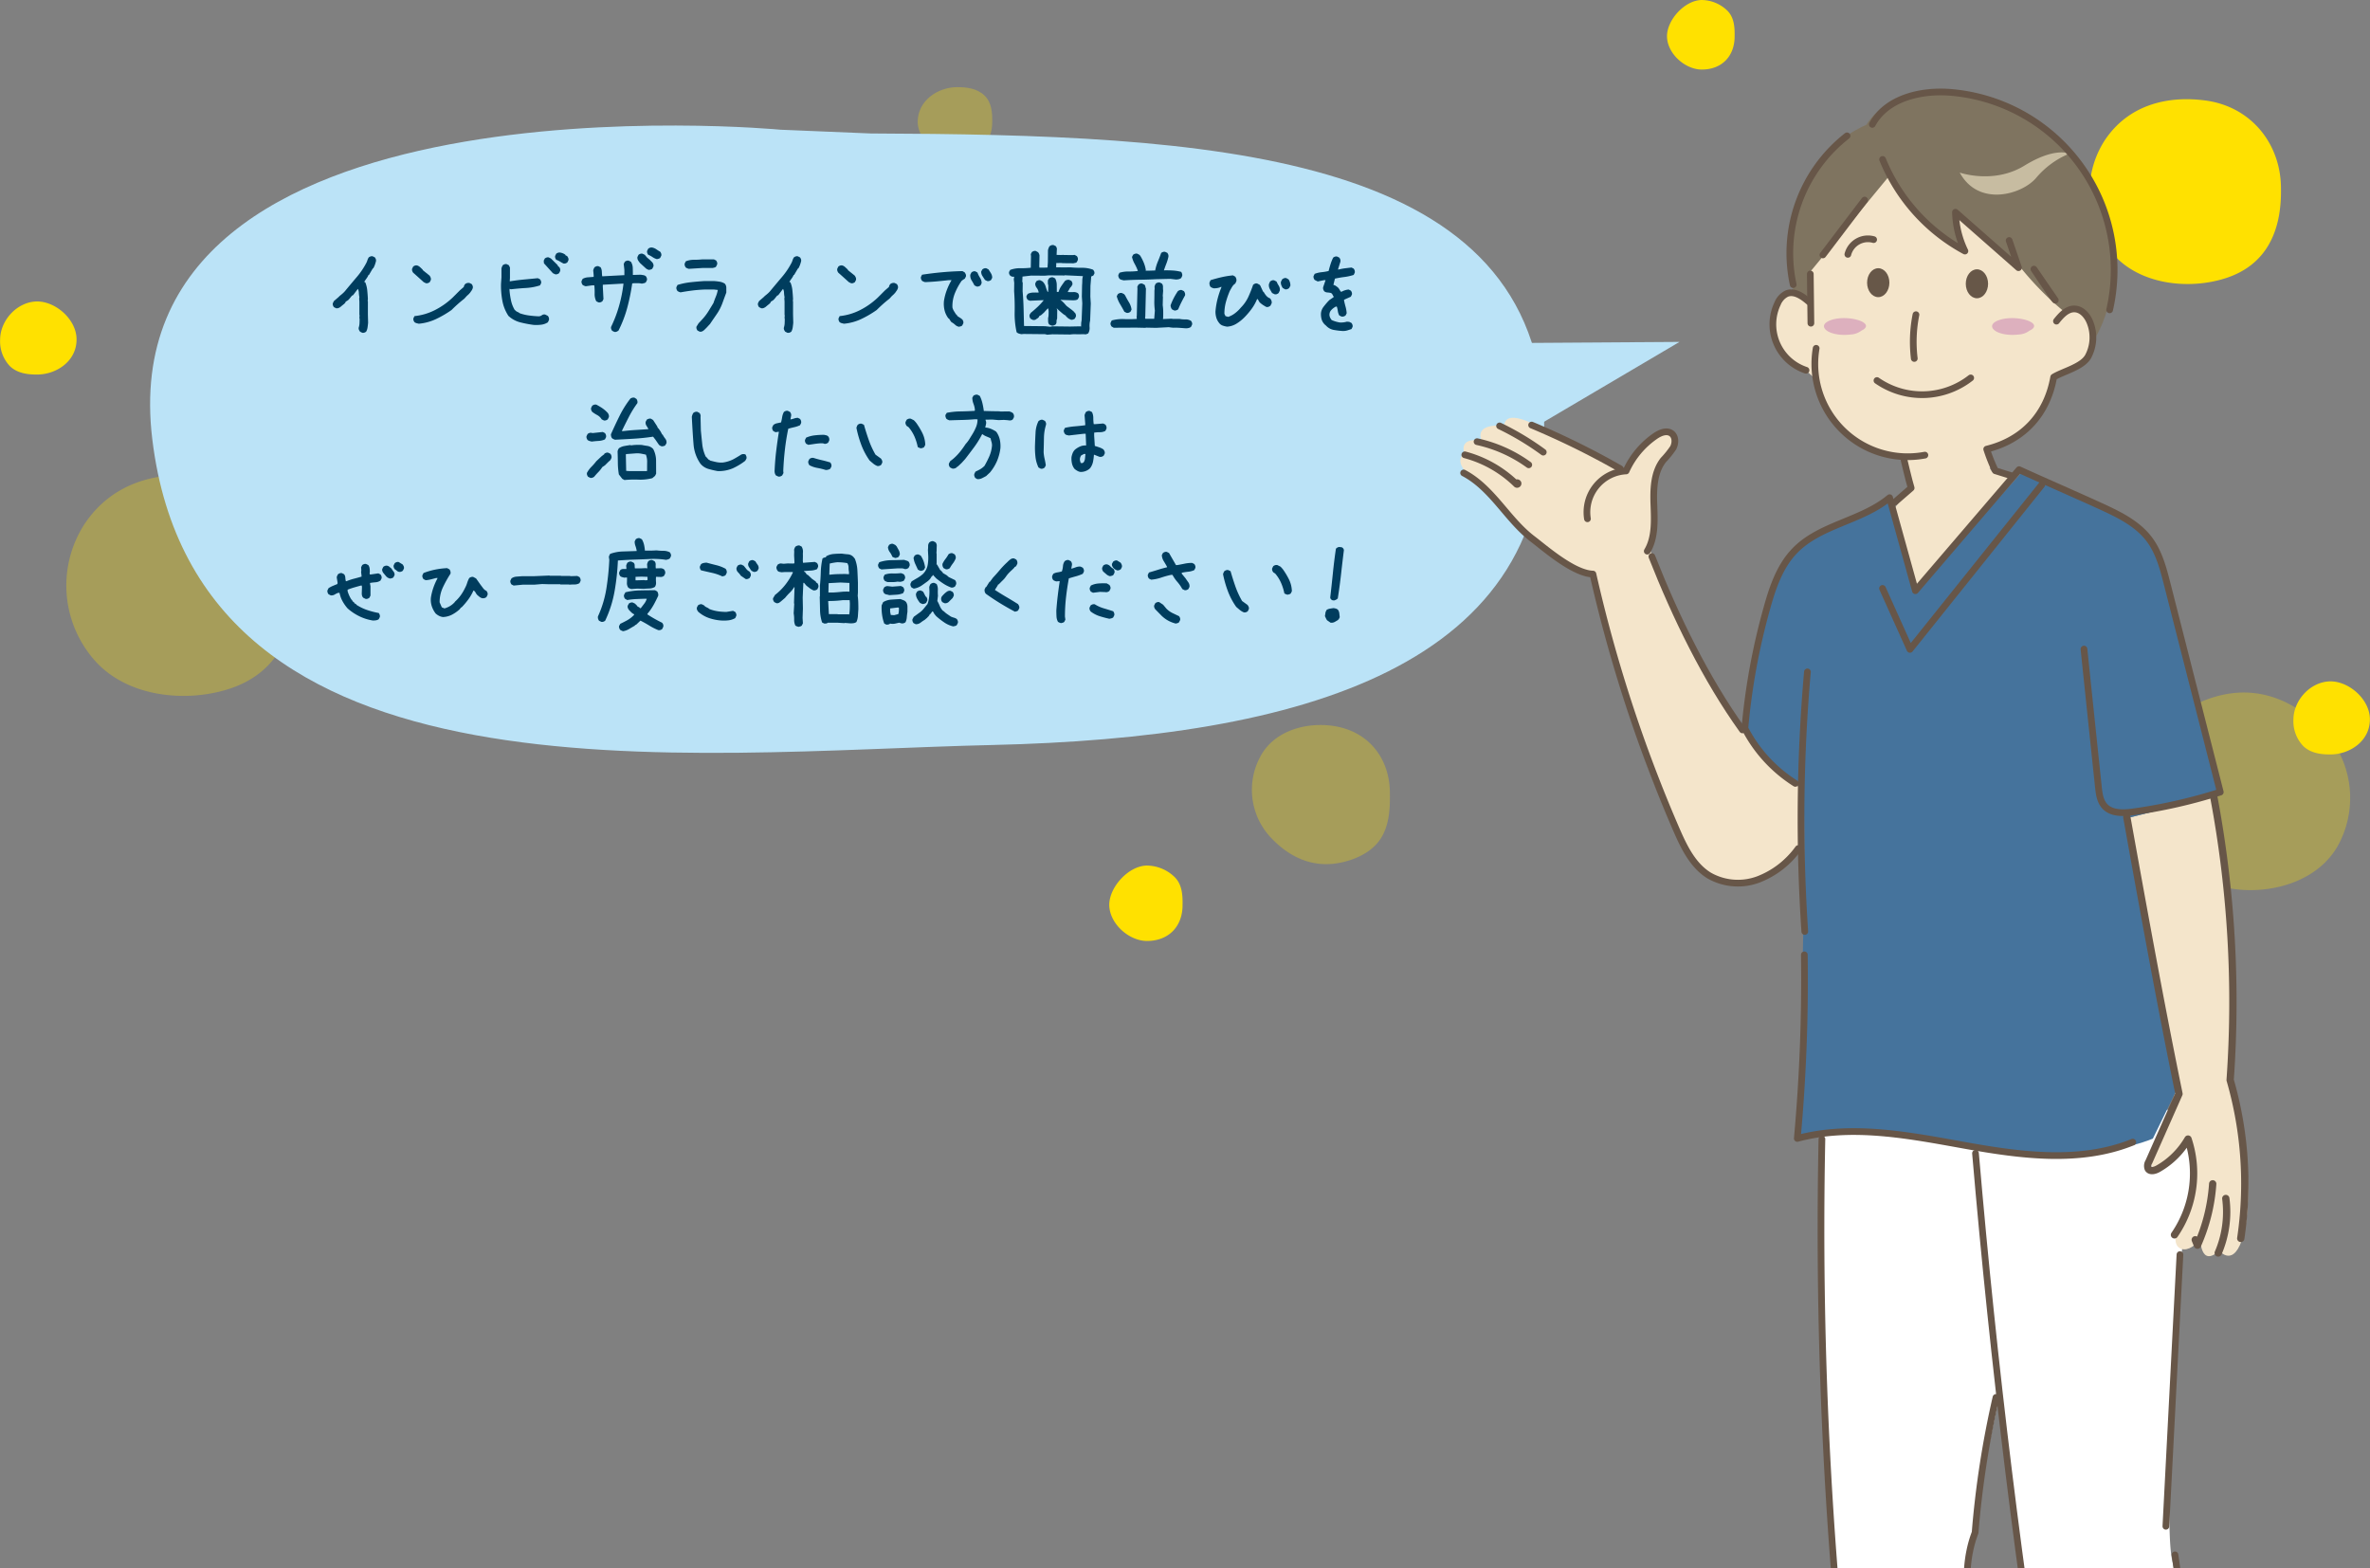 <svg id="レイヤー_1" data-name="レイヤー 1" xmlns="http://www.w3.org/2000/svg" xmlns:xlink="http://www.w3.org/1999/xlink" viewBox="0 0 680 450">
  <rect x="0" y="0" width="680" height="450" fill="#808080" stroke="none"/>
  <defs>
    <clipPath id="clip-path">
      <rect width="680" height="450" style="fill: none"/>
    </clipPath>
    <clipPath id="clip-path-2">
      <rect x="571.565" y="91.275" width="12.063" height="4.811" style="fill: none"/>
    </clipPath>
    <clipPath id="clip-path-3">
      <rect x="523.331" y="91.275" width="12.064" height="4.811" style="fill: none"/>
    </clipPath>
  </defs>
  <g style="clip-path: url(#clip-path)">
    <path d="M654.459,54.306c.161,11.736-3.956,21.879-16.332,25.655-10.329,3.16-24.297,1.734-31.983-7.216a27.142,27.142,0,0,1-2.27-32.455c6.77-10.224,18.069-12.986,29.232-11.412C646.148,30.773,654.55,41.537,654.459,54.306Z" style="fill: #ffe100"/>
    <path d="M84.686,167.163c.193,14.036-4.725,26.162-19.521,30.673-12.346,3.78-29.043,2.077-38.244-8.626a32.434,32.434,0,0,1-2.705-38.803c8.096-12.224,21.598-15.53,34.938-13.642C74.752,139.026,84.801,151.896,84.686,167.163Z" style="fill: #ffe100;opacity: 0.3"/>
    <path d="M617.887,228.814c-.41-5.674-.458-11.926,2.155-17.326,2.589-5.406,7.922-8.896,13.299-10.842,12.006-4.42,22.993-1.127,32.368,7.896a28.479,28.479,0,0,1,5.94,32.413c-5.199,11.466-18.958,15.552-30.145,14.188C627.225,253.379,618.566,242.536,617.887,228.814Z" style="fill: #ffe100;opacity: 0.3"/>
    <path d="M398.789,227.856c.055,3.996-.166,8.384-2.219,12.063-2.044,3.686-5.939,5.911-9.782,7.051-8.607,2.607-16.174-.16-22.375-6.88a19.996,19.996,0,0,1-2.82-22.979c4.119-7.826,13.939-10.12,21.732-8.699C393.261,210.238,398.887,218.205,398.789,227.856Z" style="fill: #ffe100;opacity: 0.3"/>
    <path d="M679.968,206.42c0,6.213-5.748,10.03-11.338,10.043-2.686.015-5.627-.353-7.75-2.372a10.321,10.321,0,0,1-2.85-7.671c.049-5.533,4.883-10.859,10.6-10.926C674.108,195.481,680.007,200.778,679.968,206.42Z" style="fill: #ffe100"/>
    <path d="M21.965,97.421c0,6.213-5.752,10.03-11.344,10.043-2.68.014-5.623-.355-7.748-2.373a10.33,10.33,0,0,1-2.84-7.67C.076,91.889,4.916,86.562,10.621,86.493,16.104,86.483,22.004,91.778,21.965,97.421Z" style="fill: #ffe100"/>
    <path d="M284.693,35.075c.019,5.872-4.188,9.851-10.02,9.886-4.98,0-11.257-4.436-11.375-9.886-.026-6.238,5.777-10.066,11.375-10.079,2.669-.004,5.687.362,7.79,2.397C284.577,29.433,284.735,32.448,284.693,35.075Z" style="fill: #ffe100;opacity: 0.3"/>
    <path d="M497.696,10.436c.014,5.716-3.715,9.56-9.506,9.521-4.771-.067-9.834-4.596-9.895-9.521-.021-4.72,5.06-10.32,9.895-10.434a10.696,10.696,0,0,1,7.455,3.094C497.608,5.073,497.735,7.923,497.696,10.436Z" style="fill: #ffe100"/>
    <path d="M339.301,259.656c.014,6.196-4.021,10.36-10.303,10.323-5.178-.076-10.658-4.985-10.729-10.323-.019-5.117,5.488-11.188,10.729-11.312a11.607,11.607,0,0,1,8.082,3.355C339.205,253.843,339.342,256.933,339.301,259.656Z" style="fill: #ffe100"/>
    <path d="M43.7,126.061c13.034,107.216,153.064,89.715,241.003,87.693,87.933-2.021,162.288-22.175,158.205-96.421-4.079-74.245-97.17-78.682-193.125-79.043l-25.852-1.074S30.668,18.846,43.7,126.061Z" style="fill: #bbe3f7"/>
    <g>
      <path d="M103.928,95.475l-.625-.312a2.763,2.763,0,0,1-.312-.531,1.133,1.133,0,0,1-.062-.656,4.584,4.584,0,0,0,.219-1.234q.032-.671.031-1.297l-.062-.188.062-.812-.062-.062V86.568l-.062-.938.062-.375a8.623,8.623,0,0,1-.156-1.281,2.434,2.434,0,0,0-.281-1.094l-1.375,1.812-.312.125-.812,1-.312.312-.688.438-.125.312-.312.312-.625.5-.438.375a2.406,2.406,0,0,1-.562.312,1.257,1.257,0,0,1-.688.062l-.625-.312a1.863,1.863,0,0,1-.281-.531,1.147,1.147,0,0,1-.031-.594l.312-.625,1.312-1.125.375-.375a11.594,11.594,0,0,0,.969-.812,7.126,7.126,0,0,0,.844-.938q1.562-1.875,3.125-3.719a21.695,21.695,0,0,0,2.688-4,5.144,5.144,0,0,0,.312-.781,3.038,3.038,0,0,1,.375-.781,1.858,1.858,0,0,1,.531-.281,1.141,1.141,0,0,1,.594-.031l.625.312a1.87,1.87,0,0,1,.281.531,1.147,1.147,0,0,1,.031.594,10.377,10.377,0,0,1-.312,1.016,6.204,6.204,0,0,1-.438.953l-.188.125-1.062,1.812h-.125a5.545,5.545,0,0,1-.594,1.031q-.343.469-.656.969l.312.125a8.18,8.18,0,0,1,.562,2.281q.126,1.219.188,2.469l-.062.625.062.062v3.75l.062,2.406q-.061.688-.156,1.344a3.495,3.495,0,0,1-.406,1.219,1.856,1.856,0,0,1-.531.281A1.137,1.137,0,0,1,103.928,95.475Z" style="fill: #003d5e"/>
      <path d="M122.182,81.256l-.625-.312-1.938-1.75-1.062-.938a1.863,1.863,0,0,1-.281-.531,1.234,1.234,0,0,1-.031-.625l.312-.625a1.858,1.858,0,0,1,.531-.281,1.141,1.141,0,0,1,.594-.031,2.027,2.027,0,0,1,.812.469q.375.344.75.688l.062.188,1.938,1.562a2.481,2.481,0,0,1,.312.562,1.279,1.279,0,0,1,.062.688l-.312.625a1.882,1.882,0,0,1-.531.281A1.138,1.138,0,0,1,122.182,81.256Zm-2,11.625q-.313-.062-.656-.156a1.726,1.726,0,0,1-.594-.281,1.863,1.863,0,0,1-.281-.531,1.128,1.128,0,0,1-.031-.594l.312-.625a16.583,16.583,0,0,0,5.844-1.719,21.532,21.532,0,0,0,5.094-3.594l2.062-2.062,1.156-1a.832.832,0,0,1,.094-.375,3.386,3.386,0,0,1,.219-.375,1.306,1.306,0,0,1,.594-.344,1.665,1.665,0,0,1,.719-.031l.625.312a1.87,1.87,0,0,1,.281.531,1.147,1.147,0,0,1,.031.594,2.492,2.492,0,0,1-.375.781q-.252.344-.5.719h-.125v.125l-.75.688-.562.625-.188.188q-.97.75-1.844,1.531-.876.781-1.75,1.656a29.793,29.793,0,0,1-4.438,2.594A14.716,14.716,0,0,1,120.182,92.881Z" style="fill: #003d5e"/>
      <path d="M153.129,93.225a32.399,32.399,0,0,1-3.844-.734,7.824,7.824,0,0,1-3.406-1.859,11.769,11.769,0,0,1-1.75-4.375,23.675,23.675,0,0,1-.375-4.875l.125-1.812V77.006a3.031,3.031,0,0,1,.156-.469,4.198,4.198,0,0,1,.219-.438,1.857,1.857,0,0,1,.531-.281,1.141,1.141,0,0,1,.594-.031l.625.312.312.656v3l-.062.938h.188q1.937-.312,3.938-.5t3.938-.375l.625.312a1.87,1.87,0,0,1,.281.531,1.147,1.147,0,0,1,.031.594l-.312.625a16.265,16.265,0,0,1-4.062.75q-2.124.125-4.25.375l-.438-.125v.438a22.671,22.671,0,0,0,.438,2.938,8.848,8.848,0,0,0,1.062,2.688l.125.062a1.544,1.544,0,0,0,.625.469,2.877,2.877,0,0,1,.688.406,13.439,13.439,0,0,0,2.594.625q1.345.188,2.781.25a1.543,1.543,0,0,0,.969-.312,1.119,1.119,0,0,1,.969-.188l.75.375a1.87,1.87,0,0,1,.281.531,1.367,1.367,0,0,1,.031.656l-.312.656a4.476,4.476,0,0,1-1.906.688A12.208,12.208,0,0,1,153.129,93.225Zm6.156-14.531-.656-.312-2.562-2.844-.062-.75.312-.625a1.857,1.857,0,0,1,.531-.281,1.141,1.141,0,0,1,.594-.031l.625.312,1.906,1.875.188.406h.125v.125h.125a1.87,1.87,0,0,1,.281.531,1.367,1.367,0,0,1,.031.656l-.312.625a1.858,1.858,0,0,1-.531.281A1.136,1.136,0,0,1,159.285,78.693ZM161.66,75.6c-.334-.167-.666-.354-1-.562a4.983,4.983,0,0,0-1.062-.5,1.863,1.863,0,0,1-.281-.531,1.146,1.146,0,0,1-.031-.594l.312-.625a1.856,1.856,0,0,1,.531-.281,1.361,1.361,0,0,1,.656-.031,3.428,3.428,0,0,1,.75.219,2.877,2.877,0,0,1,.688.406v.125l.5.25a2.777,2.777,0,0,1,.312.531,1.133,1.133,0,0,1,.062.656l-.312.625a1.858,1.858,0,0,1-.531.281A1.136,1.136,0,0,1,161.66,75.6Z" style="fill: #003d5e"/>
      <path d="M176.27,95.225l-.625-.312a1.863,1.863,0,0,1-.281-.531,1.127,1.127,0,0,1-.031-.594,36.767,36.767,0,0,0,2.312-6.094,41.398,41.398,0,0,0,1.25-6.312h-.375l-5.562.312v.562l.188,3.562-.312.625a1.882,1.882,0,0,1-.531.281,1.138,1.138,0,0,1-.594.031l-.625-.312a4.531,4.531,0,0,1-.469-2.188,18.572,18.572,0,0,0-.094-2.375h-.688l-1.781.25a2.983,2.983,0,0,1-.469-.156,2.479,2.479,0,0,1-.406-.219,1.863,1.863,0,0,1-.281-.531,1.127,1.127,0,0,1-.031-.594l.312-.625a3.706,3.706,0,0,1,1.516-.438q.826-.062,1.641-.125v-.5l-.125-1.375a3.031,3.031,0,0,1,.156-.469,2.482,2.482,0,0,1,.219-.406,1.857,1.857,0,0,1,.531-.281,1.141,1.141,0,0,1,.594-.031l.625.312a2.77,2.77,0,0,1,.344,1.219q.029.656.094,1.344h.438l5.938-.312v-1.5l-.188-1.719.312-.625a1.857,1.857,0,0,1,.531-.281,1.141,1.141,0,0,1,.594-.031l.625.312a3.606,3.606,0,0,1,.531,1.797c.019.656.031,1.318.031,1.984h.125l2.125-.062c.25.042.504.084.766.125a1.494,1.494,0,0,1,.703.312,1.87,1.87,0,0,1,.281.531,1.147,1.147,0,0,1,.031.594l-.312.625a1.384,1.384,0,0,1-.547.25q-.299.063-.609.125a4.533,4.533,0,0,0-1.094-.125h-1.156l-.5.062a59.904,59.904,0,0,1-1.406,6.906,34.307,34.307,0,0,1-2.531,6.625,2.753,2.753,0,0,1-.531.312A1.128,1.128,0,0,1,176.27,95.225Zm9.969-17.781a2.018,2.018,0,0,1-.594-.219,2.373,2.373,0,0,1-.531-.406l-1.469-1.344a6.559,6.559,0,0,1-.562-.781,1.47,1.47,0,0,1-.188-.969l.312-.625a1.857,1.857,0,0,1,.531-.281,1.141,1.141,0,0,1,.594-.031l.656.312.625.75.812.688.75.75a1.869,1.869,0,0,1,.281.531,1.255,1.255,0,0,1,.031.625l-.312.625a.929.929,0,0,1-.438.25Zm2.25-3.094a4.197,4.197,0,0,1-1.281-.594,6.379,6.379,0,0,0-1.219-.656,1.863,1.863,0,0,1-.281-.531,1.126,1.126,0,0,1-.031-.594l.312-.625a1.856,1.856,0,0,1,.531-.281,1.361,1.361,0,0,1,.656-.031,3.023,3.023,0,0,1,1.156.5,11.846,11.846,0,0,0,1.094.688,1.869,1.869,0,0,1,.281.531,1.148,1.148,0,0,1,.031.594l-.312.625a.929.929,0,0,1-.438.25Z" style="fill: #003d5e"/>
      <path d="M200.768,95.162l-.625-.312a1.863,1.863,0,0,1-.281-.531,1.147,1.147,0,0,1-.031-.594l.625-1,.25-.25,1.062-1.156a15.471,15.471,0,0,0,1.562-2.125q.689-1.125,1.375-2.25.314-.938.688-1.844a9.586,9.586,0,0,0,.562-1.906l-1.125-.125h-2.562q-1.813.063-3.562.281t-3.438.531a3.124,3.124,0,0,1-.469-.156,2.479,2.479,0,0,1-.406-.219,1.863,1.863,0,0,1-.281-.531,1.147,1.147,0,0,1-.031-.594l.312-.625a20.282,20.282,0,0,1,3.812-.781q2.001-.218,4-.344h2.625c.541.042,1.084.104,1.625.188a3.869,3.869,0,0,1,1.5.562,1.748,1.748,0,0,1,.438,1.188v1.375q-.562,1.5-1.094,2.969a14.345,14.345,0,0,1-1.406,2.844q-.501.75-1.062,1.562t-1.125,1.656l-.25.25-.625.688-.25.25-.188.188-.188.188a2.912,2.912,0,0,1-.656.5A1.225,1.225,0,0,1,200.768,95.162Zm-3.125-18.031a3.124,3.124,0,0,1-.469-.156,2.479,2.479,0,0,1-.406-.219,1.812,1.812,0,0,1-.281-.547,1.214,1.214,0,0,1-.031-.609l.312-.625a6.106,6.106,0,0,1,2.344-.438,23.542,23.542,0,0,0,2.469-.125h3.25l.625.312a1.869,1.869,0,0,1,.281.531,1.148,1.148,0,0,1,.031.594l-.312.656a.929.929,0,0,1-.438.25c-.166.042-.334.084-.5.125h-2.812Z" style="fill: #003d5e"/>
      <path d="M225.916,95.475l-.625-.312a2.663,2.663,0,0,1-.312-.531,1.116,1.116,0,0,1-.062-.656,4.584,4.584,0,0,0,.219-1.234c.019-.448.031-.88.031-1.297l-.062-.188.062-.812-.062-.062V86.568l-.062-.938.062-.375a8.354,8.354,0,0,1-.156-1.281,2.435,2.435,0,0,0-.281-1.094l-1.375,1.812-.312.125-.812,1-.312.312-.688.438-.125.312-.312.312-.625.5-.438.375a2.49,2.49,0,0,1-.562.312,1.257,1.257,0,0,1-.688.062l-.625-.312A1.863,1.863,0,0,1,217.51,87.6a1.127,1.127,0,0,1-.031-.594l.312-.625,1.312-1.125.375-.375a11.927,11.927,0,0,0,.969-.812,7.126,7.126,0,0,0,.844-.938q1.562-1.875,3.125-3.719a21.7,21.7,0,0,0,2.688-4,5.154,5.154,0,0,0,.312-.781,2.912,2.912,0,0,1,.375-.781,1.857,1.857,0,0,1,.531-.281,1.141,1.141,0,0,1,.594-.031l.625.312a1.87,1.87,0,0,1,.281.531,1.148,1.148,0,0,1,.031.594,10.405,10.405,0,0,1-.312,1.016,6.213,6.213,0,0,1-.438.953l-.188.125-1.062,1.812h-.125a5.66,5.66,0,0,1-.594,1.031q-.346.469-.656.969l.312.125a8.187,8.187,0,0,1,.562,2.281q.123,1.219.188,2.469l-.062.625.062.062v3.75l.062,2.406c-.043.459-.094.906-.156,1.344a3.537,3.537,0,0,1-.406,1.219,1.883,1.883,0,0,1-.531.281A1.138,1.138,0,0,1,225.916,95.475Z" style="fill: #003d5e"/>
      <path d="M244.168,81.256l-.625-.312-1.938-1.75-1.062-.938a1.863,1.863,0,0,1-.281-.531,1.255,1.255,0,0,1-.031-.625l.312-.625a1.856,1.856,0,0,1,.531-.281,1.142,1.142,0,0,1,.594-.031,2.027,2.027,0,0,1,.812.469q.375.344.75.688l.062.188,1.938,1.562a2.485,2.485,0,0,1,.312.562,1.262,1.262,0,0,1,.062.688l-.312.625a1.857,1.857,0,0,1-.531.281A1.136,1.136,0,0,1,244.168,81.256Zm-2,11.625q-.314-.062-.656-.156a1.742,1.742,0,0,1-.594-.281,1.863,1.863,0,0,1-.281-.531,1.147,1.147,0,0,1-.031-.594l.312-.625a16.571,16.571,0,0,0,5.844-1.719,21.494,21.494,0,0,0,5.094-3.594l2.062-2.062,1.156-1a.832.832,0,0,1,.094-.375,3.385,3.385,0,0,1,.219-.375,1.316,1.316,0,0,1,.594-.344,1.665,1.665,0,0,1,.719-.031l.625.312a1.87,1.87,0,0,1,.281.531,1.147,1.147,0,0,1,.031.594,2.492,2.492,0,0,1-.375.781c-.166.23-.334.469-.5.719h-.125v.125l-.75.688-.562.625-.188.188q-.97.75-1.844,1.531-.876.781-1.75,1.656a29.702,29.702,0,0,1-4.438,2.594A14.704,14.704,0,0,1,242.168,92.881Z" style="fill: #003d5e"/>
      <path d="M275.147,93.756a2.206,2.206,0,0,1-1.094-.562,5.236,5.236,0,0,0-1.031-.75l-.188-.188-.562-.875h-.125a6.303,6.303,0,0,1-1.125-2.312,8.086,8.086,0,0,1-.188-2.688,15.614,15.614,0,0,1,.812-3.125,18.279,18.279,0,0,1,1.375-2.875h-.812q-1.688.188-3.344.344t-3.438.219a3.123,3.123,0,0,1-.469-.156,2.48,2.48,0,0,1-.406-.219,1.863,1.863,0,0,1-.281-.531,1.147,1.147,0,0,1-.031-.594l.312-.625q2.845-.437,5.75-.703t5.844-.328l.625.344a2.778,2.778,0,0,1,.312.531,1.132,1.132,0,0,1,.062.656l-.312.625-.688.438-.062.125h-.125A18.333,18.333,0,0,0,273.99,84.1a9.93,9.93,0,0,0-.719,4.094,3.369,3.369,0,0,0,.438,1.062c.209.334.416.667.625,1h.125l.25.438,1.25.812v.125h.125a1.87,1.87,0,0,1,.281.531,1.147,1.147,0,0,1,.031.594l-.312.625a.929.929,0,0,1-.438.25C275.481,93.673,275.312,93.714,275.147,93.756Zm5.062-11.562-.625-.312a16.206,16.206,0,0,0-.812-1.438,2.632,2.632,0,0,1-.375-1.625l.312-.625a1.55,1.55,0,0,1,.531-.312,1.142,1.142,0,0,1,.594-.031l.625.344a6.353,6.353,0,0,0,.719,1.469,2.858,2.858,0,0,1,.469,1.594l-.312.625a1.857,1.857,0,0,1-.531.281A1.136,1.136,0,0,1,280.209,82.193Zm3.031-1.562-.625-.312q-.375-.562-.734-1.125a2.321,2.321,0,0,1-.359-1.281l.344-.625a1.858,1.858,0,0,1,.531-.281,1.141,1.141,0,0,1,.594-.031l.625.312q.375.562.719,1.141a2.439,2.439,0,0,1,.344,1.266l-.312.625a1.856,1.856,0,0,1-.531.281A1.137,1.137,0,0,1,283.24,80.631Z" style="fill: #003d5e"/>
      <path d="M300.469,96.037l-.625-.156-6.125-.062-.656.062a5.155,5.155,0,0,1-.719-.172,1.777,1.777,0,0,1-.656-.391,24.225,24.225,0,0,1-.562-5.812q.061-3-.156-5.969L291,81.131l-.125-1,.125-.75a1.355,1.355,0,0,1-.656-.031,1.466,1.466,0,0,1-.5-.281,1.177,1.177,0,0,1-.281-.469,1.127,1.127,0,0,1-.031-.594l.312-.562a7.844,7.844,0,0,1,2.891-.484,25.463,25.463,0,0,0,3.016-.141l.062-3.312-.062-.594.312-.594a1.857,1.857,0,0,1,.531-.281,1.141,1.141,0,0,1,.594-.031l.625.344a1.248,1.248,0,0,1,.281.422c.062.156.113.308.156.453l-.062,3.25.062.312h1.5l.812-.031.094-1.531.031-3.469c.041-.167.098-.354.172-.562a2.06,2.06,0,0,1,.297-.562,1.794,1.794,0,0,1,.547-.281,1.208,1.208,0,0,1,.609-.031l.625.312a1.585,1.585,0,0,1,.266.547,1.113,1.113,0,0,1,.016.547l-.062,1.406,1.188.031.812-.031.062.031,2.562.031.562-.062.625.344a1.645,1.645,0,0,1,.266.516,1.343,1.343,0,0,1,.016.609l-.312.625a.942.942,0,0,1-.438.203c-.168.031-.334.068-.5.109l-3.062-.031-.5-.062-1.375.031-.031,1.219,2.375.031,1.625-.031a33.232,33.232,0,0,0,3.391.141,8.818,8.818,0,0,1,3.203.547,2.177,2.177,0,0,1,.312.484,1.086,1.086,0,0,1,.062.641l-.312.562-.594.25-.219,2.688L312.844,85.1l.125,1.969-.188,4.906a6.398,6.398,0,0,0-.156,1.922,2.916,2.916,0,0,1-.406,1.766,4.104,4.104,0,0,1-.531.219.963.963,0,0,1-.594,0h-.625a12.781,12.781,0,0,1-1.672.016,8.809,8.809,0,0,0-1.734.078l-5.125-.062Zm9.719-2.344.031-1.094.125-.781.188-4.781-.125-1.969.062-3.219q.061-.625.062-1.312a4.547,4.547,0,0,1,.188-1.312l-5.25-.25-.062.062-4.531-.031-1.156.094-3.844-.031-2.5.281-.062,1.438.125.375-.031,2.406q.217,2.501.281,5.016.061,2.516.125,4.953l6.062.062,1.438.156.656-.125,5.062.062,2.906-.062Zm-8.469-.281-.656-.281a1.368,1.368,0,0,1-.328-.859c-.012-.323-.016-.661-.016-1.016a4.071,4.071,0,0,0,.141-.969c.01-.354.016-.698.016-1.031l-.125-.75h-.125l-.562.594-.5.562-.844.75-.5.25-.188.375-.438.375-.125-.031v.094a1.361,1.361,0,0,1-.531.297,1.259,1.259,0,0,1-.594.016l-.625-.312a1.476,1.476,0,0,1-.281-.5,1.343,1.343,0,0,1-.031-.656l.344-.562q.999-.812,1.953-1.703a17.348,17.348,0,0,0,1.766-1.922h-.5l-3.5.156-.625-.281a2.482,2.482,0,0,1-.281-.547,1.063,1.063,0,0,1-.031-.578l.344-.562a3.62,3.62,0,0,1,1.5-.375q.811-.031,1.625,0v-.125a2.852,2.852,0,0,0-.562-1.25,1.833,1.833,0,0,1-.406-1.25l.312-.625a2.469,2.469,0,0,1,.531-.25,1.142,1.142,0,0,1,.594-.031l.625.312.25.25a3.536,3.536,0,0,1,.703,1.312,11.101,11.101,0,0,0,.516,1.438h.188l.031-1.906a1.382,1.382,0,0,1-.125-.625v-.75l.312-.562a1.794,1.794,0,0,1,.547-.281,1.208,1.208,0,0,1,.609-.031l.625.312a4.114,4.114,0,0,1,.453,1.844q.015,1.0.016,2.031h.5a5.737,5.737,0,0,1,.766-1.641Q305,81.35,305.562,80.6a1.587,1.587,0,0,1,.531-.266,1.891,1.891,0,0,1,.656-.047l.625.281a1.87,1.87,0,0,1,.281.531,1.043,1.043,0,0,1,.031.562l-.344.594a1.803,1.803,0,0,0-.5.641,3.659,3.659,0,0,1-.438.703v.188a10.645,10.645,0,0,0,1.531.016,2.129,2.129,0,0,1,1.344.328,1.318,1.318,0,0,1,.266.484,1.471,1.471,0,0,1,.016.641l-.312.594a1.489,1.489,0,0,1-.656.266,5.326,5.326,0,0,1-.719.047l-3.562-.125v.094l.312.188.312.281.375.375.406.469.312.344,1.5,1.125.188.156.438.375v.125h.125v.125h.125a2.132,2.132,0,0,1,.266.531,1.393,1.393,0,0,1,.016.625l-.312.594a2.49,2.49,0,0,1-.531.25,1.138,1.138,0,0,1-.594.031l-.688-.344-.562-.5-.188-.188v-.125a4.47,4.47,0,0,1-.891-.578q-.393-.328-.828-.703l-.312-.281-.562-.531v.188l.125.219-.031,2.531a1.93,1.93,0,0,0-.172.891,1.137,1.137,0,0,1-.297.828,2.491,2.491,0,0,1-.531.25A1.137,1.137,0,0,1,301.719,93.412Z" style="fill: #003d5e"/>
      <path d="M319.543,94.037l-.594-.344a1.863,1.863,0,0,1-.281-.531.963.963,0,0,1,0-.594l.312-.625a11.542,11.542,0,0,1,3.547-.391,32.538,32.538,0,0,0,3.641-.047v-.125l-.062-.625.062-.062.188-7.812-.031-.625.312-.594a1.857,1.857,0,0,1,.531-.281.963.963,0,0,1,.594,0l.625.312a1.213,1.213,0,0,1,.234.531,2.292,2.292,0,0,0,.172.562l-.188,8.031-.062.25.062.375.125.031h2.438l.188-2.375a17.695,17.695,0,0,1-.156-2.797q.032-1.421.031-2.891l.062-.562-.031-.625a3.032,3.032,0,0,1,.156-.469,2.481,2.481,0,0,1,.219-.406,1.969,1.969,0,0,1,.562-.266,1.27,1.27,0,0,1,.594-.016l.594.312a1.472,1.472,0,0,1,.297.969,7.172,7.172,0,0,0,.047,1.062l-.125,1.594.062.062-.062,2.5a14.736,14.736,0,0,1,.141,1.781c.01.584.006,1.188-.016,1.812l-.062.375h.312l2.125-.094.438.062h1.906a7.465,7.465,0,0,0,1.656.141,2.963,2.963,0,0,1,1.625.422,1.87,1.87,0,0,1,.281.531.963.963,0,0,1,0,.594l-.312.625a2.037,2.037,0,0,1-.734.312,2.962,2.962,0,0,1-.859.062q-.844-.062-1.672-.125a16.426,16.426,0,0,0-1.766-.031l-.688-.062-.625-.094-3.656.188-2.906-.062-.094.062-2.656-.062Zm3.688-4.281-.625-.312q-.562-1.062-1.219-2.156a8.758,8.758,0,0,1-.969-2.281l.312-.625a1.856,1.856,0,0,1,.531-.281,1.25,1.25,0,0,1,.625-.031l.625.312.312.375q.501,1,1.094,1.969a5.361,5.361,0,0,1,.75,2.094l-.312.625a1.857,1.857,0,0,1-.531.281A1.136,1.136,0,0,1,323.231,89.756Zm-.781-9.312c-.209-.042-.422-.094-.641-.156a1.751,1.751,0,0,1-.578-.281,2.112,2.112,0,0,1-.297-.547,1.116,1.116,0,0,1-.047-.609l.312-.594a8.629,8.629,0,0,1,2.594-.359,20.322,20.322,0,0,0,2.656-.141v-.125a14.487,14.487,0,0,0-.906-1.953,7.166,7.166,0,0,1-.75-1.953l.312-.625a1.856,1.856,0,0,1,.531-.281,1.417,1.417,0,0,1,.594-.062l.625.312.312.312a15.389,15.389,0,0,1,.984,1.938,9.403,9.403,0,0,1,.609,2.156l-.062.188h1l1.75-.062a12.324,12.324,0,0,1,.766-2.562q.516-1.219.953-2.469a1.856,1.856,0,0,1,.531-.281,1.142,1.142,0,0,1,.594-.031l.625.281a1.869,1.869,0,0,1,.281.531,1.367,1.367,0,0,1,.031.656,12.849,12.849,0,0,1-.594,1.953q-.375.954-.688,1.891,1.312-.031,2.562.047a12.13,12.13,0,0,1,2.406.391,2.417,2.417,0,0,1,.25.547,1.214,1.214,0,0,1,.031.609l-.281.594a1.78,1.78,0,0,1-.703.344,3.538,3.538,0,0,1-.828.094l-1.562-.188-4,.094q-2.376.125-4.719.156T322.449,80.443Zm14.438,8.625-.625-.312a1.863,1.863,0,0,1-.281-.531,2.769,2.769,0,0,1-.125-.594,16.841,16.841,0,0,1,.906-2.094,19.323,19.323,0,0,1,1.188-2,1.857,1.857,0,0,1,.531-.281,1.141,1.141,0,0,1,.594-.031l.625.312a2.366,2.366,0,0,1,.281.562,1.367,1.367,0,0,1,.031.656q-.562,1-1.062,2t-.906,2a2.366,2.366,0,0,1-.562.281A1.137,1.137,0,0,1,336.887,89.068Z" style="fill: #003d5e"/>
      <path d="M352.086,93.725a6.74,6.74,0,0,1-1.281-.312,2.219,2.219,0,0,1-1.062-.812,4.489,4.489,0,0,1-.766-1.484,6.123,6.123,0,0,1-.234-1.734,21.476,21.476,0,0,1,.609-3.656,25.65,25.65,0,0,1,1.141-3.406h-.188a3.519,3.519,0,0,1-.953.312,6.02,6.02,0,0,1-1.078.094,2.465,2.465,0,0,1-.516-.172,3.158,3.158,0,0,1-.422-.234,1.557,1.557,0,0,1-.266-.578,2.039,2.039,0,0,1-.047-.672l.312-.688q1.626-.499,3.188-.859a24.697,24.697,0,0,1,3.25-.516l.656.375a2.163,2.163,0,0,1,.281.609,1.471,1.471,0,0,1,.031.672l-.312.688a3.01,3.01,0,0,0-.922.969q-.328.562-.641,1.125a25.646,25.646,0,0,0-1.109,3.141,12.671,12.671,0,0,0-.453,3.453l.312.656.781.219a6.713,6.713,0,0,0,1.953-1.047,10.133,10.133,0,0,0,1.672-1.609,10.891,10.891,0,0,0,2.172-3.125q.765-1.688,1.359-3.438a2.188,2.188,0,0,1,.578-.328.94.94,0,0,1,.609-.016l.656.344.188.219.844,1.812h.125a6.81,6.81,0,0,0,.766,1.125,2.582,2.582,0,0,0,1.078.75,2.134,2.134,0,0,1,.391.641,1.465,1.465,0,0,1,.078.766l-.344.688a1.734,1.734,0,0,1-.547.328,1.195,1.195,0,0,1-.641.047,11.568,11.568,0,0,1-1-.594,7.33,7.33,0,0,1-.938-.75l-.531-.906H360.68a12.996,12.996,0,0,1-1.562,2.797,21.411,21.411,0,0,1-2.156,2.516,11.741,11.741,0,0,1-2.25,1.766A5.758,5.758,0,0,1,352.086,93.725ZM365.68,84.412l-.688-.344q-.343-.562-.672-1.172a2.29,2.29,0,0,1-.234-1.391l.312-.719a1.698,1.698,0,0,1,.562-.328,1.083,1.083,0,0,1,.656-.016l.656.344a8.346,8.346,0,0,0,.641,1.219,2.116,2.116,0,0,1,.297,1.344l-.344.719a1.734,1.734,0,0,1-.547.328A1.028,1.028,0,0,1,365.68,84.412Zm3.031-1.406-.656-.375a3.353,3.353,0,0,1-.422-.812,2.04,2.04,0,0,1-.109-.969l.344-.688a1.75,1.75,0,0,1,.547-.328,1.204,1.204,0,0,1,.641-.047l.656.375a2.695,2.695,0,0,1,.391.812,3.356,3.356,0,0,1,.141.969l-.344.688a1.734,1.734,0,0,1-.547.328A1.195,1.195,0,0,1,368.711,83.006Z" style="fill: #003d5e"/>
      <path d="M385.33,94.975a21.618,21.618,0,0,1-2.719-.328,3.934,3.934,0,0,1-2.156-1.234,3.455,3.455,0,0,1-1.219-1.672,5.351,5.351,0,0,1-.219-1.922,3.649,3.649,0,0,1,.75-1.812q.624-.812,1.312-1.562l.375-.375,1.188-.812v-.188a2.663,2.663,0,0,1-.312-.531,1.057,1.057,0,0,0-.438-.469,5.659,5.659,0,0,0-1.031-.156,1.508,1.508,0,0,1-.906-.344,1.863,1.863,0,0,1-.281-.531,1.343,1.343,0,0,1-.031-.656l.688-2h-.438l-1.812.375-.875-.438a1.863,1.863,0,0,1-.281-.531,1.127,1.127,0,0,1-.031-.594l.312-.625a7.704,7.704,0,0,1,1.969-.469,15.334,15.334,0,0,0,2.031-.344q.249-1,.562-1.984a12.542,12.542,0,0,1,.75-1.859,1.856,1.856,0,0,1,.531-.281,1.142,1.142,0,0,1,.594-.031l.625.312a1.869,1.869,0,0,1,.281.531,1.367,1.367,0,0,1,.031.656l-.688,2.219h.25a14.281,14.281,0,0,1,1.812-.344q.811-.094,1.812-.219l.625.312a1.87,1.87,0,0,1,.281.531,1.367,1.367,0,0,1,.031.656l-.312.625a14.598,14.598,0,0,1-2.656.594q-1.283.157-2.719.469l-.438,1.812a1.664,1.664,0,0,1,.656.25c.188.125.385.271.594.438l.25.25.625,1h.25a5.024,5.024,0,0,1,2-.625l.625.312a1.87,1.87,0,0,1,.281.531,1.147,1.147,0,0,1,.031.594l-.312.625q-.815.375-.969.438-.158.063-.969.438v.25c.125.584.27,1.177.438,1.781a9.371,9.371,0,0,1,.312,1.844l-.312.625a1.883,1.883,0,0,1-.531.281,1.355,1.355,0,0,1-.656.031l-.625-.312a3.495,3.495,0,0,1-.406-1.219,8.777,8.777,0,0,0-.281-1.281l-.25-.062a4.477,4.477,0,0,0-1.531,1.219,2.002,2.002,0,0,0-.344,1.344,2.354,2.354,0,0,0,.219.688,3.414,3.414,0,0,0,.406.625,8.722,8.722,0,0,0,2.344.703,5.983,5.983,0,0,0,2.031-.234l.688.062.625.312a1.869,1.869,0,0,1,.281.531,1.148,1.148,0,0,1,.031.594l-.312.625c-.375.125-.762.25-1.156.375A4.242,4.242,0,0,1,385.33,94.975Z" style="fill: #003d5e"/>
      <path d="M169.789,126.693c-.209-.042-.416-.094-.625-.156a1.769,1.769,0,0,1-.562-.281,1.863,1.863,0,0,1-.281-.531,1.146,1.146,0,0,1-.031-.594l.312-.625a1.856,1.856,0,0,1,.531-.281,1.142,1.142,0,0,1,.594-.031l.312.062,2.906-.312.625.312a1.87,1.87,0,0,1,.281.531,1.367,1.367,0,0,1,.031.656l-.312.625a5.059,5.059,0,0,1-1.828.438Q170.726,126.569,169.789,126.693ZM169.352,137.1l-.625-.312a1.863,1.863,0,0,1-.281-.531,1.146,1.146,0,0,1-.031-.594,7.54,7.54,0,0,1,1.281-1.734,17.616,17.616,0,0,0,1.406-1.609l1.531-1.438.75-.562v-.125a1.857,1.857,0,0,1,.531-.281,1.141,1.141,0,0,1,.594-.031l.625.312a1.87,1.87,0,0,1,.281.531,1.367,1.367,0,0,1,.031.656l-.312.625-.562.5-.312.312-.688.688-.75.5a8.982,8.982,0,0,1-1.141,1.438q-.641.656-1.203,1.344a1.858,1.858,0,0,1-.531.281A1.136,1.136,0,0,1,169.352,137.1Zm3.906-16.469-.625-.312a3.305,3.305,0,0,0-1.266-1.219,10.171,10.171,0,0,1-1.453-.938,1.863,1.863,0,0,1-.281-.531,1.146,1.146,0,0,1-.031-.594l.312-.625a1.856,1.856,0,0,1,.531-.281,1.361,1.361,0,0,1,.656-.031q.718.375,1.406.812a9.873,9.873,0,0,1,1.312,1l.562.562a2.366,2.366,0,0,1,.281.562,1.367,1.367,0,0,1,.031.656l-.312.625a1.856,1.856,0,0,1-.531.281A1.137,1.137,0,0,1,173.258,120.631Zm16.656,7.438a1.928,1.928,0,0,1-.453-.172,2.354,2.354,0,0,1-.391-.266l-1.031-1.5-.656-.844q-2.657.406-5.422.578t-5.516.297c-.166-.062-.318-.125-.453-.188a1.77,1.77,0,0,1-.391-.25,1.368,1.368,0,0,1-.25-.531,2.765,2.765,0,0,1-.062-.594q1.187-2.687,2.5-5.328a28.817,28.817,0,0,1,3.094-4.922,1.983,1.983,0,0,1,.547-.234,1.343,1.343,0,0,1,.609-.016l.594.375a2.063,2.063,0,0,1,.234.531,1.52,1.52,0,0,1,.016.656,29.301,29.301,0,0,0-2.422,3.906q-1.046,2.032-2.047,4.094l.375.031q1.843-.218,3.641-.328,1.796-.109,3.578-.234v-.125q-.281-.469-.562-.922a1.547,1.547,0,0,1-.188-1.078l.344-.625a2.596,2.596,0,0,1,.562-.234,1.27,1.27,0,0,1,.594-.016l.625.375,1.156,1.781.25.594h.125l.656.969.438.844h.125a5.781,5.781,0,0,0,.734,1.156,1.674,1.674,0,0,1,.359,1.312l-.344.594a1.005,1.005,0,0,1-.469.234C190.248,128.022,190.08,128.048,189.914,128.068Zm-10.75,9.656-.625-.344-.969-1.25a20.515,20.515,0,0,1-.297-3.328q-.015-1.703-.078-3.328a3.032,3.032,0,0,1,.156-.469,1.666,1.666,0,0,1,.25-.406,3.978,3.978,0,0,1,1.531-.625q.844-.156,1.719-.281l.25.094a10.524,10.524,0,0,1,1.5-.141q.75-.015,1.531.016.75.157,1.531.266a2.998,2.998,0,0,1,1.406.578l.344.312a7.256,7.256,0,0,1,.828,3.391q.015,1.86.016,3.703l-.312.625-.781.656a13.599,13.599,0,0,1-3.984.422A30.044,30.044,0,0,0,179.164,137.725Zm6.469-2.562.031-.344q0-1.125.016-2.266a5.593,5.593,0,0,0-.359-2.109q-.689-.156-1.344-.281a6.371,6.371,0,0,0-1.438-.094l-2.938.219-.031.312.094,4.5.812.062Z" style="fill: #003d5e"/>
      <path d="M205.904,135.162a27.046,27.046,0,0,1-2.672-.625,4.675,4.675,0,0,1-2.266-1.5,11.18,11.18,0,0,1-1.969-5.5q-.249-3-.5-7.938a4.11,4.11,0,0,1,.172-.609,2.129,2.129,0,0,1,.297-.547,1.573,1.573,0,0,1,.547-.266,1.217,1.217,0,0,1,.578-.016l.625.344a1.585,1.585,0,0,1,.266.547,1.209,1.209,0,0,1,.016.578l.094,3.938q.188,1.907.391,3.828a11.213,11.213,0,0,0,1.016,3.641l.125.062.469.531a.87.87,0,0,0,.344.297,2.102,2.102,0,0,1,.375.234q.812.219,1.656.406a7.248,7.248,0,0,0,1.812.156,9.293,9.293,0,0,0,3.219-1q1.28-.719,1.969-1.172a1.456,1.456,0,0,1,1.438-.141,3.377,3.377,0,0,1,.25.562,1.166,1.166,0,0,1,0,.656l-.344.594a18.262,18.262,0,0,1-3.547,2.141A10.184,10.184,0,0,1,205.904,135.162Z" style="fill: #003d5e"/>
      <path d="M223.295,136.725l-.656-.312a1.78,1.78,0,0,1-.344-.75,2.489,2.489,0,0,1-.031-.875q.126-2.781.453-5.469t.766-5.438h-.125l-.844.125-.625-.312a1.863,1.863,0,0,1-.281-.531,1.147,1.147,0,0,1-.031-.594l.312-.625a2.281,2.281,0,0,1,1.047-.5q.61-.124,1.172-.25.188-.75.312-1.531a4.564,4.564,0,0,1,.5-1.469,1.857,1.857,0,0,1,.531-.281,1.141,1.141,0,0,1,.594-.031l.625.312a1.87,1.87,0,0,1,.281.531,1.147,1.147,0,0,1,.031.594l-.188,1h.188q.501-.124.969-.281a3.045,3.045,0,0,1,.969-.156l.625.312a1.87,1.87,0,0,1,.281.531,1.367,1.367,0,0,1,.031.656l-.312.625a8.164,8.164,0,0,1-1.656.562q-.844.188-1.719.438-.624,3-.969,6.031-.343,3.031-.469,6.125l.062.562-.375.688a1.856,1.856,0,0,1-.531.281A1.137,1.137,0,0,1,223.295,136.725Zm8.625-9.094-.625-.312a1.863,1.863,0,0,1-.281-.531,1.147,1.147,0,0,1-.031-.594l.312-.625a8.435,8.435,0,0,1,2.438-.656,22.763,22.763,0,0,1,2.688-.156c.209.042.406.084.594.125a1.379,1.379,0,0,1,.531.25,1.341,1.341,0,0,1,.344.562,1.517,1.517,0,0,1,.031.688l-.312.625a1.856,1.856,0,0,1-.531.281,1.137,1.137,0,0,1-.594.031,1.241,1.241,0,0,0-.562-.125h-.625q-.876.063-1.688.188T231.92,127.631Zm5,7.219a19.313,19.313,0,0,0-2.406-.594,7.779,7.779,0,0,1-2.281-.781,2.366,2.366,0,0,1-.281-.562,1.147,1.147,0,0,1-.031-.594l.312-.625a1.857,1.857,0,0,1,.531-.281,1.361,1.361,0,0,1,.656-.031q1.187.375,2.406.656t2.406.656a1.824,1.824,0,0,1,.281.547,1.214,1.214,0,0,1,.031.609l-.312.625a1.742,1.742,0,0,1-.594.281A2.716,2.716,0,0,1,236.92,134.85Z" style="fill: #003d5e"/>
      <path d="M251.697,133.693a4.31,4.31,0,0,1-1.156-.688q-.533-.437-1.031-.875a19.884,19.884,0,0,1-2.391-4.5,31.236,31.236,0,0,1-1.391-4.875,3.031,3.031,0,0,1,.156-.469,2.482,2.482,0,0,1,.219-.406,1.857,1.857,0,0,1,.531-.281,1.141,1.141,0,0,1,.594-.031l.656.312q.624,2.188,1.375,4.344a24.625,24.625,0,0,0,1.938,4.219l1.562,1.125a2.778,2.778,0,0,1,.312.531,1.149,1.149,0,0,1,.062.656l-.312.625a1.883,1.883,0,0,1-.531.281A1.137,1.137,0,0,1,251.697,133.693Zm12.531-5.062a3.667,3.667,0,0,1-.484-.156,2.284,2.284,0,0,1-.422-.219,14.852,14.852,0,0,0-.938-3,10.852,10.852,0,0,0-1.688-2.688l-.562-.375a1.863,1.863,0,0,1-.281-.531,1.127,1.127,0,0,1-.031-.594l.312-.625a1.856,1.856,0,0,1,.531-.281,1.361,1.361,0,0,1,.656-.031l.875.438.312.312.375.438a20.771,20.771,0,0,1,1.781,2.969,8.173,8.173,0,0,1,.812,3.344l-.312.625a.929.929,0,0,1-.438.25Z" style="fill: #003d5e"/>
      <path d="M280.412,137.475l-.594-.344a2.314,2.314,0,0,1-.25-.547,1.117,1.117,0,0,1,0-.641l.312-.625q.624-.281,1.281-.641a5.866,5.866,0,0,0,1.312-1.016,28.984,28.984,0,0,0,1.328-2.609,9.969,9.969,0,0,0,.828-3.234,3.564,3.564,0,0,0-.156-1.062,8.473,8.473,0,0,1-.25-1c-.375-.188-.762-.359-1.156-.516a4.683,4.683,0,0,1-1.062-.578l-.188-.125a27.028,27.028,0,0,1-2.297,3.734q-1.298,1.766-2.609,3.453l-1,1.094-.625.594-.594.531h-.125l-.125.188a1.771,1.771,0,0,1-.578.281,1.34,1.34,0,0,1-.703,0l-.594-.312a1.811,1.811,0,0,1-.281-.547,1.014,1.014,0,0,1,0-.609l.344-.625.844-.656a15.372,15.372,0,0,0,1.984-2.047,25.76,25.76,0,0,0,1.609-2.234,8.362,8.362,0,0,0,1.062-1.391q.469-.765.938-1.516a14.886,14.886,0,0,0,.984-1.953,5.683,5.683,0,0,0,.422-2.203l-.688-.031q-1.813.157-3.656.203-1.846.047-3.688.109a2.197,2.197,0,0,1-.469-.172,3.65,3.65,0,0,1-.406-.234,2.314,2.314,0,0,1-.25-.547,1.192,1.192,0,0,1-.031-.609l.375-.594a22.115,22.115,0,0,1,3.938-.406q2.03-.031,4.062-.156l.062-.312a6.519,6.519,0,0,0-.406-1.703,5.141,5.141,0,0,1-.344-1.734l.344-.625a2.596,2.596,0,0,1,.562-.234,1.27,1.27,0,0,1,.594-.016l.656.344a9.502,9.502,0,0,1,.75,2.078q.249,1.078.406,2.234l2.375.062,2.125.031.25.062,2.531-.031c.207.062.4.13.578.203a1.922,1.922,0,0,1,.516.328,1.697,1.697,0,0,1,.25.562,1.448,1.448,0,0,1,0,.594l-.312.594a1.164,1.164,0,0,1-.625.297,1.889,1.889,0,0,1-.719-.047l-1.219-.094-1.5.062-1.812-.156-1.938.031V120.6a1.598,1.598,0,0,1,.156.5,1.825,1.825,0,0,1-.031.562l-.219,1a5.227,5.227,0,0,1,1.656.391,8.625,8.625,0,0,1,1.438.766l.219.281a6.108,6.108,0,0,1,.891,2.172,8.724,8.724,0,0,1,.141,2.391,14.237,14.237,0,0,1-.984,3.641,13.986,13.986,0,0,1-1.984,3.234l-.906.844-.188.188q-.562.313-1.188.625A2.766,2.766,0,0,1,280.412,137.475Z" style="fill: #003d5e"/>
      <path d="M298.592,134.475l-.625-.344a9.604,9.604,0,0,1-.875-3.094,22.783,22.783,0,0,1-.125-3.406q.061-1.75.156-3.531a8.22,8.22,0,0,1,.844-3.281,2.721,2.721,0,0,1,.531-.312,1.137,1.137,0,0,1,.656-.062l.656.312a1.87,1.87,0,0,1,.281.531,1.146,1.146,0,0,1,.031.594,13.464,13.464,0,0,0-.594,3.812q-.032,2-.094,4a11.599,11.599,0,0,0,.281,1.938q.217.938.344,1.875l-.312.625a1.535,1.535,0,0,1-.547.312A1.204,1.204,0,0,1,298.592,134.475Zm11.469.938a2.48,2.48,0,0,1-.938-.312,5.532,5.532,0,0,1-.812-.562,3.871,3.871,0,0,1-.75-1.594,6.488,6.488,0,0,1-.125-1.812,6.119,6.119,0,0,1,.344-1.156,2.924,2.924,0,0,1,.656-.969,6.327,6.327,0,0,1,1.469-.906,3.611,3.611,0,0,1,1.719-.281v-.375l-.125-3h-.5q-1.063.125-2.156.25-1.096.125-2.156.25c-.209-.042-.406-.083-.594-.125a1.083,1.083,0,0,1-.531-.312,1.863,1.863,0,0,1-.281-.531,1.128,1.128,0,0,1-.031-.594l.312-.625a20.793,20.793,0,0,1,2.875-.438q1.5-.124,2.938-.312v-.438l-.188-2.438a3.042,3.042,0,0,1,.156-.469,4.218,4.218,0,0,1,.219-.438,1.858,1.858,0,0,1,.531-.281,1.141,1.141,0,0,1,.594-.031l.625.312a3.85,3.85,0,0,1,.375,1.688,12.489,12.489,0,0,0,.125,1.781h.438l2.281-.188.625.312a1.87,1.87,0,0,1,.281.531,1.367,1.367,0,0,1,.031.656l-.312.625a3.181,3.181,0,0,1-1.547.375,11.007,11.007,0,0,0-1.672.125v.875l.188,2.938q.624.188,1.266.406a5.205,5.205,0,0,1,1.203.594,2.778,2.778,0,0,1,.312.531,1.149,1.149,0,0,1,.062.656l-.312.625a1.883,1.883,0,0,1-.531.281,1.355,1.355,0,0,1-.656.031l-1.594-.625a15.617,15.617,0,0,1-.25,1.969,4.646,4.646,0,0,1-.75,1.781l-.312.344a4.169,4.169,0,0,1-1.188.656A3.95,3.95,0,0,1,310.06,135.412Zm.812-2.719a2.251,2.251,0,0,0,.438-1.156q.062-.656.125-1.281h-.438l-.812.438a2.606,2.606,0,0,0-.281.656,1.905,1.905,0,0,0-.031.781l.188.688.438.062Z" style="fill: #003d5e"/>
      <path d="M106.986,178.037a13.606,13.606,0,0,1-3.844-1.203,14.984,14.984,0,0,1-3.406-2.266,11.429,11.429,0,0,1-1.469-2.094,8.246,8.246,0,0,1-.844-2.344l-.312-.062a4.94,4.94,0,0,0-1.062.5,1.797,1.797,0,0,1-1.156.25l-.625-.312a1.863,1.863,0,0,1-.281-.531,1.127,1.127,0,0,1-.031-.594l.312-.625A7.247,7.247,0,0,1,95.502,168.1q.671-.281,1.297-.531l.062-.375-.25-1.562a3.031,3.031,0,0,1,.156-.469,2.482,2.482,0,0,1,.219-.406,1.857,1.857,0,0,1,.531-.281,1.141,1.141,0,0,1,.594-.031l.625.312a1.837,1.837,0,0,1,.344.969,5.425,5.425,0,0,0,.156,1.031h.188a16.256,16.256,0,0,1,2.156-.719q1.093-.281,2.156-.594v-.25l-.125-1.062.062-.438-.062-.938.312-.625a1.857,1.857,0,0,1,.531-.281,1.141,1.141,0,0,1,.594-.031l.625.312a2.058,2.058,0,0,1,.375.938,8.192,8.192,0,0,1,.062,1l-.062.438.062.312h.312l2.125-.312.625.312a1.87,1.87,0,0,1,.281.531,1.147,1.147,0,0,1,.031.594l-.312.625a2.838,2.838,0,0,1-1.438.5c-.543.042-1.062.104-1.562.188v.25l.125.688v2.688l-.312.625a1.882,1.882,0,0,1-.531.281,1.138,1.138,0,0,1-.594.031l-.625-.312a1.315,1.315,0,0,1-.344-.562,2.384,2.384,0,0,1-.094-.688l.062-1.812-.062-.438h-.25q-.938.251-1.906.531t-1.906.656v.438a10.131,10.131,0,0,0,.469,1.25,8.193,8.193,0,0,0,.656,1.188l.125.062.25.5h.125l.312.312v.125l.562.312v.125a13.88,13.88,0,0,0,3.062,1.5,22.152,22.152,0,0,0,3.375.875,1.824,1.824,0,0,1,.281.547,1.214,1.214,0,0,1,.031.609l-.312.625a1.929,1.929,0,0,1-.781.312A5.966,5.966,0,0,1,106.986,178.037Zm4.969-12.031a2.983,2.983,0,0,1-.469-.156,4.066,4.066,0,0,1-.438-.219v-.125h-.125l-.938-1.125a1.863,1.863,0,0,1-.281-.531,1.128,1.128,0,0,1-.031-.594l.312-.625a1.857,1.857,0,0,1,.531-.281,1.141,1.141,0,0,1,.594-.031,1.279,1.279,0,0,1,.625.312c.188.167.385.334.594.5a6.963,6.963,0,0,0,.594.875,1.329,1.329,0,0,1,.281,1l-.312.625a.929.929,0,0,1-.438.25Zm2.5-1.938a1.26,1.26,0,0,1-.594-.312,4.039,4.039,0,0,0-.594-.438,1.863,1.863,0,0,1-.281-.531,1.127,1.127,0,0,1-.031-.594l.312-.625a1.856,1.856,0,0,1,.531-.281,1.142,1.142,0,0,1,.594-.031l1.125.688a2.778,2.778,0,0,1,.312.531,1.149,1.149,0,0,1,.062.656l-.312.625a1.883,1.883,0,0,1-.531.281A1.137,1.137,0,0,1,114.455,164.068Z" style="fill: #003d5e"/>
      <path d="M127.106,177.037a3.208,3.208,0,0,1-1.141-.344,4.352,4.352,0,0,1-.984-.688,7.171,7.171,0,0,1-1.109-2.125,6.03,6.03,0,0,1-.234-2.438,16.961,16.961,0,0,1,.734-2.906,18.146,18.146,0,0,1,1.203-2.688h-.469c-.459.125-.932.25-1.422.375a9.055,9.055,0,0,1-1.547.25l-.625-.312a1.863,1.863,0,0,1-.281-.531,1.147,1.147,0,0,1-.031-.594l.312-.625a21.14,21.14,0,0,1,3.281-.969,22.971,22.971,0,0,1,3.5-.438l.656.344a1.79,1.79,0,0,1,.281.562,1.517,1.517,0,0,1,.031.688A32.99,32.99,0,0,0,127.09,168.49a10.008,10.008,0,0,0-.953,4.328l.625,1.438.781.312a6.889,6.889,0,0,0,1.578-.688,5.929,5.929,0,0,0,1.359-1.125l.062-.125a11.533,11.533,0,0,0,1.672-1.859,13.198,13.198,0,0,0,1.203-2.047,7.927,7.927,0,0,0,.609-1.438,7.95,7.95,0,0,1,.609-1.438,1.857,1.857,0,0,1,.531-.281,1.25,1.25,0,0,1,.625-.031l.812.438,1.281,1.812q.375.5.75,1a2.344,2.344,0,0,0,.938.75,2.127,2.127,0,0,1,.297.547.943.943,0,0,1,.016.609l-.312.625a1.817,1.817,0,0,1-.547.281,1.545,1.545,0,0,1-.703.031,2.149,2.149,0,0,1-.781-.406c-.229-.188-.459-.385-.688-.594a4.157,4.157,0,0,1-.438-.672,1.245,1.245,0,0,0-.562-.547,13.925,13.925,0,0,1-1.453,2.531,20.867,20.867,0,0,1-1.953,2.312l-.188.062-.375.5a10.413,10.413,0,0,1-2.203,1.547A6.101,6.101,0,0,1,127.106,177.037Z" style="fill: #003d5e"/>
      <path d="M147.385,168.006l-.625-.312a1.863,1.863,0,0,1-.281-.531,1.147,1.147,0,0,1-.031-.594l.312-.625a2.858,2.858,0,0,1,1.453-.5q.829-.062,1.641-.125h3.375l4.438-.188.062.062h3.188l.062.062h2.562l.188.062,1.906-.062.625.312a1.87,1.87,0,0,1,.281.531,1.147,1.147,0,0,1,.031.594l-.312.625a2.651,2.651,0,0,1-1.391.375q-.765,0-1.516.062l-.062-.062h-2.5l-.062-.062H157.541l-2-.062-2.25.188h-3.312Z" style="fill: #003d5e"/>
      <path d="M172.506,178.412l-.625-.312a1.779,1.779,0,0,1-.281-.562,1.489,1.489,0,0,1-.031-.688,30.894,30.894,0,0,0,2.406-7.938,72.858,72.858,0,0,0,.844-8.281l-.125-.844a3.032,3.032,0,0,1,.156-.469,2.482,2.482,0,0,1,.219-.406,11.827,11.827,0,0,1,3.688-.688q1.969-.062,3.906-.125v-.188a7.883,7.883,0,0,0-.344-1.281A3.66,3.66,0,0,1,182.1,155.35l.312-.625a1.857,1.857,0,0,1,.531-.281,1.141,1.141,0,0,1,.594-.031l.625.312a5.599,5.599,0,0,1,.625,1.562,11.149,11.149,0,0,1,.25,1.688h2l1.375-.062a14.607,14.607,0,0,0,1.938.125,3.949,3.949,0,0,1,1.844.438,1.869,1.869,0,0,1,.281.531,1.148,1.148,0,0,1,.031.594l-.312.625a1.643,1.643,0,0,1-.516.266c-.178.052-.371.099-.578.141-.625-.104-1.262-.177-1.906-.219q-.97-.062-1.969-.062-2.502.125-5,.203-2.502.079-4.938.266a67.731,67.731,0,0,1-.953,8.812,33.095,33.095,0,0,1-2.703,8.469,1.883,1.883,0,0,1-.531.281A1.137,1.137,0,0,1,172.506,178.412Zm6.281,2.688a2.251,2.251,0,0,1-.469-.172,3.815,3.815,0,0,1-.406-.234,2.421,2.421,0,0,1-.25-.531,1.024,1.024,0,0,1-.031-.562l.344-.625q.999-.469,2.016-1.031a8.281,8.281,0,0,0,1.922-1.5l.062-.188a2.628,2.628,0,0,1-.797-.531q-.36-.344-.734-.75a2.206,2.206,0,0,1-.297-.531,1.207,1.207,0,0,1-.047-.656l.344-.625a1.587,1.587,0,0,1,.531-.266,1.27,1.27,0,0,1,.594-.016l.625.312.656.656v.125l.625.312.125.219h.25q.53-.687,1.016-1.328a4.296,4.296,0,0,0,.703-1.391h-.312q-1.345.032-2.688.094a20.671,20.671,0,0,0-2.594.281l-.625-.344a1.863,1.863,0,0,1-.281-.531,1.166,1.166,0,0,1,0-.656l.375-.688a19.273,19.273,0,0,1,4.203-.547q2.171-.047,4.297-.047l.625.344a2.342,2.342,0,0,1,.25.562,1.517,1.517,0,0,1,.031.688q-.533,1.157-1.156,2.328a16.266,16.266,0,0,1-1.469,2.266l-.469.562v.188q.999.656,2.047,1.25,1.046.594,2.141,1.125a1.34,1.34,0,0,1,.344.562,1.171,1.171,0,0,1,0,.656l-.312.625a1.591,1.591,0,0,1-.547.266,1.218,1.218,0,0,1-.578.016,16.76,16.76,0,0,1-2.547-1.297q-1.236-.765-2.547-1.422l-1.219,1.156-.375.156v.125q-.844.469-1.641.953A4.849,4.849,0,0,1,178.787,181.1Zm2.375-12.094a2.978,2.978,0,0,1-.469-.156,2.48,2.48,0,0,1-.406-.219,2.219,2.219,0,0,1-.406-1.406c.019-.52.031-1.031.031-1.531h-.5l-.188.062q-.314-.062-.656-.156a1.725,1.725,0,0,1-.594-.281,1.863,1.863,0,0,1-.281-.531,1.127,1.127,0,0,1-.031-.594l.312-.625a1.244,1.244,0,0,1,.812-.312h.938v-.312l-.062-.625a3.031,3.031,0,0,1,.156-.469,2.482,2.482,0,0,1,.219-.406,1.857,1.857,0,0,1,.531-.281,1.141,1.141,0,0,1,.594-.031l.625.312a1.029,1.029,0,0,1,.312.75,5.984,5.984,0,0,0,.062.875h1.812l1.25-.062.5.062v-.188l-.062-1a3.031,3.031,0,0,1,.156-.469,2.482,2.482,0,0,1,.219-.406,1.857,1.857,0,0,1,.531-.281,1.141,1.141,0,0,1,.594-.031l.625.312a1.375,1.375,0,0,1,.344,1,5.74,5.74,0,0,0,.031,1.062q.624,0,1.25-.031a1.685,1.685,0,0,1,1.125.344,1.87,1.87,0,0,1,.281.531,1.367,1.367,0,0,1,.031.656l-.312.625a1.461,1.461,0,0,1-1.062.344q-.627-.031-1.25-.031a9.104,9.104,0,0,0,0,1.531,2.06,2.06,0,0,1-.312,1.344,3.057,3.057,0,0,1-1.562.469q-.876.032-1.688.094l-1.812-.062Zm4.625-2.562v-.938l-1.75-.062-1.688.062v1h.25l2.188-.062.438.062Z" style="fill: #003d5e"/>
      <path d="M207.006,178.037a13.743,13.743,0,0,1-3.562-.703,9.349,9.349,0,0,1-3.125-1.828,2.663,2.663,0,0,1-.312-.531,1.116,1.116,0,0,1-.062-.656l.312-.625a1.856,1.856,0,0,1,.531-.281,1.142,1.142,0,0,1,.594-.031l.625.312a1.961,1.961,0,0,0,.75.562,3.308,3.308,0,0,1,.812.5,11.084,11.084,0,0,0,2.344.625,16.632,16.632,0,0,0,2.531.188l1.875-.312.625.312a1.87,1.87,0,0,1,.281.531,1.147,1.147,0,0,1,.031.594l-.312.656a4.99,4.99,0,0,1-1.875.625A11.23,11.23,0,0,1,207.006,178.037Zm.25-12.656a13.864,13.864,0,0,0-3-1.031q-1.565-.344-3.125-.719a1.863,1.863,0,0,1-.281-.531,1.127,1.127,0,0,1-.031-.594l.312-.625a1.763,1.763,0,0,1,.75-.344,4.151,4.151,0,0,1,.875-.094q1.374.375,2.781.719a10.852,10.852,0,0,1,2.656,1.031,1.87,1.87,0,0,1,.281.531,1.367,1.367,0,0,1,.031.656l-.312.625a.929.929,0,0,1-.438.25Zm6.688.75-1.375-.938a6.745,6.745,0,0,0-.844-1.031,1.46,1.46,0,0,1-.406-1.219l.312-.625a1.856,1.856,0,0,1,.531-.281,1.142,1.142,0,0,1,.594-.031l.625.312q.375.438.734.906a2.445,2.445,0,0,0,.859.719,1.691,1.691,0,0,1,.375.562,1.281,1.281,0,0,1,.062.688l-.312.625a1.841,1.841,0,0,1-.547.281A1.204,1.204,0,0,1,213.943,166.131Zm2.281-2.062-.625-.312v-.125h-.125q-.252-.437-.562-.906a1.494,1.494,0,0,1-.25-1.031l.312-.656a1.857,1.857,0,0,1,.531-.281,1.141,1.141,0,0,1,.594-.031l.625.312a11.177,11.177,0,0,0,.656,1,1.535,1.535,0,0,1,.281,1.094l-.312.625a1.883,1.883,0,0,1-.531.281A1.138,1.138,0,0,1,216.225,164.068Z" style="fill: #003d5e"/>
      <path d="M229.127,179.85c-.166-.042-.322-.088-.469-.141a2.702,2.702,0,0,1-.438-.203,3.593,3.593,0,0,1-.359-1.688,9.972,9.972,0,0,0-.141-1.844l.156-2.625-.062-.375.156-4.5h-.125a7.214,7.214,0,0,1-1.219,1.547,16.85,16.85,0,0,0-1.375,1.516l-.438.375-.438.375a7.433,7.433,0,0,1-.719.578,1.199,1.199,0,0,1-.875.203l-.625-.312a2.205,2.205,0,0,1-.297-.531,1.053,1.053,0,0,1-.047-.594l.562-.938a16.858,16.858,0,0,0,2.938-2.906,18.216,18.216,0,0,0,2.156-3.469v-.188h-2.406l-.812.062c-.209-.042-.406-.078-.594-.109a.978.978,0,0,1-.531-.297,1.863,1.863,0,0,1-.281-.531,1.401,1.401,0,0,1-.062-.594l.312-.625a2.23,2.23,0,0,1,.531-.297,1.236,1.236,0,0,1,.656-.047l.562.062,1.188-.094,1.469.031.438-.062v-.438l-.094-1.844.031-1.125-.031-.5a3.032,3.032,0,0,1,.156-.469,2.481,2.481,0,0,1,.219-.406,2.366,2.366,0,0,1,.562-.281,1.417,1.417,0,0,1,.594-.062l.625.312a2.85,2.85,0,0,1,.391,1.531,7.862,7.862,0,0,0-.016,1.094l-.031,1.469.062.562h.125l3.25-.25.625.312a1.87,1.87,0,0,1,.281.531,1.148,1.148,0,0,1,.031.594l-.281.625a4.753,4.753,0,0,1-1.781.422q-.97.047-1.969.141v.125l.375.25.406.594.375.188,1.125,1.062,1.094.781.125.312.312.125a1.823,1.823,0,0,1,.281.547,1.214,1.214,0,0,1,.031.609l-.281.625a1.856,1.856,0,0,1-.531.281,1.355,1.355,0,0,1-.656.031l-.75-.406-1.219-.938-.688-.812h-.188l-.188,4.219.062,3.188-.094,2.656.094,1.562-.312.625a.929.929,0,0,1-.438.25C229.461,179.767,229.293,179.808,229.127,179.85Zm7.375-.938-.625-.312a11.985,11.985,0,0,1-.594-3.609q-.032-1.922-.094-3.797l.062-.062v-3.062q.188-1.937.25-3.938a20.245,20.245,0,0,1,.5-3.906,2.175,2.175,0,0,1,.438-.219,1.415,1.415,0,0,1,.5-.094l.125-.312a5.198,5.198,0,0,1,2.156-.656q1.157-.094,2.344-.094c.541.084,1.1.146,1.672.188a2.421,2.421,0,0,1,1.484.625l.188.188.375.469a10.368,10.368,0,0,1,.719,3.312q.094,1.75.156,3.562v2.812l-.062.938c.084.625.135,1.25.156,1.875s.031,1.271.031,1.938c-.041.625-.084,1.266-.125,1.922a4.992,4.992,0,0,1-.438,1.797,1.918,1.918,0,0,1-.781.312,5.949,5.949,0,0,1-.906.062l-1.594-.125-.188.062-2.062-.125H237.502a.734.734,0,0,1-.438.219A4.522,4.522,0,0,1,236.502,178.912Zm7.156-2.656a12.393,12.393,0,0,0,.156-1.562q.032-.812.031-1.625l-.062-.875h-1.969q-.999.125-2.062.188c-.709.042-1.416.062-2.125.062v.125l.188,3.625h2.5l.062.062h3.156l.062.094Zm.062-6.5v-2.5l-2.594-.125-3.375.188-.062,2.688h1.312q1.187-.062,2.312-.188A15.198,15.198,0,0,1,243.721,169.756Zm-.125-5v-.625a6.628,6.628,0,0,1-.125-1.312,2.205,2.205,0,0,0-.375-1.25c-.478-.083-.959-.145-1.438-.188s-.969-.062-1.469-.062c-.375.042-.74.094-1.094.156s-.697.136-1.031.219l-.125,3.188h.25q1.063-.124,2.156-.156t2.219-.031Z" style="fill: #003d5e"/>
      <path d="M252.897,163.381l-.625-.312a1.863,1.863,0,0,1-.281-.531,1.127,1.127,0,0,1-.031-.594l.312-.625a11.155,11.155,0,0,1,3.484-.594q1.857-.031,3.672-.094a5.842,5.842,0,0,0,.656.219,1.759,1.759,0,0,1,.594.281,1.87,1.87,0,0,1,.281.531,1.366,1.366,0,0,1,.031.656l-.312.625a1.882,1.882,0,0,1-.531.281,1.138,1.138,0,0,1-.594.031,2.363,2.363,0,0,0-.938-.188h-1Zm1.438,15.844-.625-.312a12.089,12.089,0,0,1-.625-2.516,14.45,14.45,0,0,1-.125-2.703l.438-.938a5.341,5.341,0,0,1,2.359-.719q1.295-.094,2.609-.156.311.125.656.25a3.845,3.845,0,0,1,.656.312l.312.312a2.568,2.568,0,0,1,.375,1.344v1.469q-.126.75-.188,1.547a3.864,3.864,0,0,1-.375,1.422,1.881,1.881,0,0,1-.531.281,1.355,1.355,0,0,1-.656.031l-.625-.188q-.562.125-1.094.25a3.652,3.652,0,0,1-1.188.062l-.312-.062a.932.932,0,0,1-.469.25A2.719,2.719,0,0,1,254.334,179.225Zm.812-8.469a5.016,5.016,0,0,0-.75-.188,1.464,1.464,0,0,1-.688-.312,1.863,1.863,0,0,1-.281-.531,1.127,1.127,0,0,1-.031-.594l.312-.625a1.856,1.856,0,0,1,.531-.281,1.361,1.361,0,0,1,.656-.031l1.125.125,2.469-.188.625.312a1.87,1.87,0,0,1,.281.531,1.146,1.146,0,0,1,.031.594l-.312.625a5.708,5.708,0,0,1-1.922.438Q256.144,170.694,255.147,170.756Zm-.438-3.75a2.983,2.983,0,0,1-.469-.156,2.483,2.483,0,0,1-.406-.219,1.863,1.863,0,0,1-.281-.531,1.127,1.127,0,0,1-.031-.594l.312-.625a6.361,6.361,0,0,1,2.297-.344,17.334,17.334,0,0,0,2.359-.094,3.178,3.178,0,0,1,.469.156,2.604,2.604,0,0,1,.406.219,1.87,1.87,0,0,1,.281.531,1.146,1.146,0,0,1,.031.594l-.312.625a1.42,1.42,0,0,1-.5.25q-.252.063-.562.125l-.812-.062a6.942,6.942,0,0,1-1.359.125Zm2.219-6.906a3.665,3.665,0,0,1-.484-.156,2.282,2.282,0,0,1-.422-.219,5.124,5.124,0,0,0-.719-1.312,2.681,2.681,0,0,1-.531-1.438l.312-.625a1.856,1.856,0,0,1,.531-.281,1.142,1.142,0,0,1,.594-.031l.656.312.375.375q.311.562.625,1.125a2.544,2.544,0,0,1,.312,1.25l-.312.625a.928.928,0,0,1-.438.25Zm.812,16.094a3.394,3.394,0,0,0,.156-.812c.019-.291.031-.583.031-.875l-.062-.188h-.438l-2.031.25v.938l.188.938.969.062Zm4.438-7.312-.625-.312a1.863,1.863,0,0,1-.281-.531,1.128,1.128,0,0,1-.031-.594l.312-.625q.812-.499,1.688-1a9.044,9.044,0,0,0,1.625-1.188,4.92,4.92,0,0,0,1.312-2.578,12.141,12.141,0,0,0,.125-3.016l-.062-1.25a10.605,10.605,0,0,0,.062-1.156,1.535,1.535,0,0,1,.375-1.031,1.858,1.858,0,0,1,.531-.281,1.141,1.141,0,0,1,.594-.031l.625.312a1.465,1.465,0,0,1,.344,1.062q-.032.625-.031,1.25l-.062.812.062.062v2.906l-.062.188.188.125.938,1.625h.125l.375.438.188.188v.125l1.156.688.562.5,1.812.875a1.87,1.87,0,0,1,.281.531,1.367,1.367,0,0,1,.031.656l-.312.625a1.883,1.883,0,0,1-.531.281,1.137,1.137,0,0,1-.594.031,10.89,10.89,0,0,1-2.234-1.125,24.598,24.598,0,0,1-2.047-1.5l-.938-1-.188.375h-.125l-.438.688-.375.438h-.125v.125q-1.002.75-2,1.438A5.315,5.315,0,0,1,262.178,168.881Zm11.344,10.844a7.537,7.537,0,0,1-2.578-1.125,22.096,22.096,0,0,1-2.328-1.812l-.5-.594-.438-.75H267.49l-.562.75h-.125l-.188.375-.375.469h-.125v.125l-.812.688a11.812,11.812,0,0,0-1.188.812,2.171,2.171,0,0,1-1.375.438l-.625-.312a1.863,1.863,0,0,1-.281-.531,1.127,1.127,0,0,1-.031-.594l.375-.688,1.5-1.094a5.935,5.935,0,0,0,1.312-1.188q.562-.687,1.125-1.375a7.783,7.783,0,0,0,.438-1.75,14.384,14.384,0,0,0,.125-1.875l-.062-1.25a3.042,3.042,0,0,1,.156-.469,2.49,2.49,0,0,1,.219-.406,1.858,1.858,0,0,1,.531-.281,1.141,1.141,0,0,1,.594-.031l.625.312a3.327,3.327,0,0,1,.344,1.625,15.869,15.869,0,0,0,.031,1.75l-.188,1.562h.062a13.779,13.779,0,0,1,.656,1.375,4.527,4.527,0,0,0,.844,1.312l.375.25a6.18,6.18,0,0,0,.953.781q.516.344,1.016.688a7.16,7.16,0,0,0,.875.312,2.902,2.902,0,0,1,.812.375,1.869,1.869,0,0,1,.281.531,1.148,1.148,0,0,1,.031.594l-.312.625a.932.932,0,0,1-.469.25C273.865,179.642,273.688,179.683,273.522,179.725ZM263.99,163.756l-.625-.312q-.375-.812-.75-1.625a6.041,6.041,0,0,1-.5-1.781l.312-.625a1.858,1.858,0,0,1,.531-.281,1.141,1.141,0,0,1,.594-.031l.625.312a7.614,7.614,0,0,1,.812,1.609,8.663,8.663,0,0,1,.438,1.797l-.312.625a1.882,1.882,0,0,1-.531.281A1.138,1.138,0,0,1,263.99,163.756Zm.812,9.562a2.981,2.981,0,0,1-.469-.156,2.48,2.48,0,0,1-.406-.219,8.774,8.774,0,0,1-.781-1.188,2.791,2.791,0,0,1-.344-1.375l.312-.625a1.858,1.858,0,0,1,.531-.281,1.141,1.141,0,0,1,.594-.031l.625.312.75,1.438h.125a1.87,1.87,0,0,1,.281.531,1.146,1.146,0,0,1,.031.594l-.312.625a.928.928,0,0,1-.438.25Zm6.188-.25-.625-.312a1.863,1.863,0,0,1-.281-.531,1.344,1.344,0,0,1-.031-.656,1.253,1.253,0,0,1,.312-.594c.166-.188.332-.364.5-.531a5.894,5.894,0,0,1,.828-.688,1.451,1.451,0,0,1,1.016-.25l.625.312a1.87,1.87,0,0,1,.281.531,1.147,1.147,0,0,1,.031.594l-.312.625-1.188,1.188a1.841,1.841,0,0,1-.547.281A1.204,1.204,0,0,1,270.99,173.068Zm.375-9.75-.625-.312a1.779,1.779,0,0,1-.281-.562,1.49,1.49,0,0,1-.031-.688,6.949,6.949,0,0,1,.828-1.359,10.463,10.463,0,0,0,.891-1.359,1.856,1.856,0,0,1,.531-.281,1.142,1.142,0,0,1,.594-.031l.625.312a1.869,1.869,0,0,1,.281.531,1.367,1.367,0,0,1,.031.656,6.162,6.162,0,0,1-.812,1.438,10.519,10.519,0,0,0-.875,1.344,1.883,1.883,0,0,1-.531.281A1.244,1.244,0,0,1,271.365,163.318Z" style="fill: #003d5e"/>
      <path d="M291.203,175.506q-2.124-1.125-4.219-2.406t-4.094-2.719a1.318,1.318,0,0,1-.344-.594,1.673,1.673,0,0,1-.031-.719l.312-.625h.125l.938-1.5h.125l.875-1.188q.999-1.062,1.969-2.219a23.15,23.15,0,0,1,2.094-2.188l.25-.25a5.636,5.636,0,0,1,.781-.656,1.38,1.38,0,0,1,.969-.219l.625.312a1.87,1.87,0,0,1,.281.531,1.483,1.483,0,0,1,.031.688l-.312.625-.188.188-.312.125v.125l-.438.438-.25.25q-.562.5-1,.969a8.117,8.117,0,0,0-.812,1.031l-.438.562-.438.438-.438.438-.438.438-.312.312h-.125l-.188.375-.75,1.188q1.626,1.063,3.281,2.031t3.344,2.031a2.778,2.778,0,0,1,.312.531,1.132,1.132,0,0,1,.062.656l-.312.625a.929.929,0,0,1-.438.25C291.537,175.423,291.369,175.464,291.203,175.506Z" style="fill: #003d5e"/>
      <path d="M304.428,178.787a3.123,3.123,0,0,1-.469-.156,2.479,2.479,0,0,1-.406-.219,3.566,3.566,0,0,1-.422-1.531q-.047-.844-.047-1.75.155-2.125.406-4.219.249-2.093.562-4.156h-.25l-.719.062a3.124,3.124,0,0,1-.469-.156,2.483,2.483,0,0,1-.406-.219,1.863,1.863,0,0,1-.281-.531,1.367,1.367,0,0,1-.031-.656l.312-.625a3.503,3.503,0,0,1,1.203-.406,8.829,8.829,0,0,0,1.266-.281,6.445,6.445,0,0,0,.312-1.531,2.799,2.799,0,0,1,.5-1.406,1.858,1.858,0,0,1,.531-.281,1.141,1.141,0,0,1,.594-.031l.625.312a1.87,1.87,0,0,1,.281.531,1.366,1.366,0,0,1,.031.656l-.188.938h.188q.624-.188,1.219-.406a2.909,2.909,0,0,1,1.281-.156l.625.312a1.87,1.87,0,0,1,.281.531,1.146,1.146,0,0,1,.031.594l-.312.625a12.264,12.264,0,0,1-1.969.719q-1.031.281-2.031.594-.501,2.688-.812,5.438a48.822,48.822,0,0,0-.312,5.531l.125.875-.312.625a.928.928,0,0,1-.438.25C304.762,178.704,304.594,178.746,304.428,178.787Zm13.875-1.25q-1.438-.312-2.812-.75a8.388,8.388,0,0,1-2.562-1.344,1.863,1.863,0,0,1-.281-.531,1.147,1.147,0,0,1-.031-.594l.312-.625a1.858,1.858,0,0,1,.531-.281,1.361,1.361,0,0,1,.656-.031,10.159,10.159,0,0,0,2.562,1.156q1.374.406,2.719.844a1.824,1.824,0,0,1,.281.547,1.214,1.214,0,0,1,.031.609l-.312.625a1.734,1.734,0,0,1-.531.25Q318.616,177.475,318.303,177.537Zm-4.688-7.469-.625-.312a1.863,1.863,0,0,1-.281-.531,1.147,1.147,0,0,1-.031-.594l.312-.625a5.827,5.827,0,0,1,2.156-.594,18.431,18.431,0,0,1,2.406-.031l.75.438a1.87,1.87,0,0,1,.281.531,1.146,1.146,0,0,1,.031.594l-.312.625a1.856,1.856,0,0,1-.531.281,1.355,1.355,0,0,1-.656.031l-1.5-.062Zm4.875-4.75a2.327,2.327,0,0,1-1.031-.531q-.469-.406-.906-.781a1.863,1.863,0,0,1-.281-.531,1.147,1.147,0,0,1-.031-.594l.312-.625a1.858,1.858,0,0,1,.531-.281,1.141,1.141,0,0,1,.594-.031,1.845,1.845,0,0,1,.906.562,3.349,3.349,0,0,0,.875.688,1.87,1.87,0,0,1,.281.531,1.147,1.147,0,0,1,.031.594l-.312.625a.924.924,0,0,1-.453.25Q318.739,165.256,318.49,165.318Zm1.969-1.688-.625-.312-.438-.438a2.205,2.205,0,0,1-.297-.531,1.053,1.053,0,0,1-.047-.594l.344-.625a1.856,1.856,0,0,1,.531-.281,1.142,1.142,0,0,1,.594-.031l1,.625a2.485,2.485,0,0,1,.312.562,1.262,1.262,0,0,1,.062.688l-.312.625a1.857,1.857,0,0,1-.531.281A1.136,1.136,0,0,1,320.459,163.631Z" style="fill: #003d5e"/>
      <path d="M339.85,169.318l-.625-.312a10.771,10.771,0,0,0-1.406-2.031,10.74,10.74,0,0,1-1.406-2.031h-.438a25.444,25.444,0,0,0-2.812.781,11.928,11.928,0,0,1-2.875.594l-.625-.312a1.863,1.863,0,0,1-.281-.531,1.147,1.147,0,0,1-.031-.594l.312-.625q1.312-.375,2.594-.781t2.594-.719v-.125q-.436-.812-.938-1.609a3.66,3.66,0,0,1-.562-1.734l.312-.625a1.857,1.857,0,0,1,.531-.281,1.141,1.141,0,0,1,.594-.031l.625.312,2,3.469h.375q1.063-.188,2.094-.406a10.39,10.39,0,0,1,2.156-.219l.625.312a1.87,1.87,0,0,1,.281.531,1.147,1.147,0,0,1,.031.594l-.312.625a5.431,5.431,0,0,1-1.75.469,16.49,16.49,0,0,0-1.812.281l-.062.25,1.125,1.375q.375.562.781,1.125a1.9,1.9,0,0,1,.344,1.312l-.312.625a1.856,1.856,0,0,1-.531.281A1.137,1.137,0,0,1,339.85,169.318Zm-2.5,9.594a9.15,9.15,0,0,1-2.344-.938,8.709,8.709,0,0,1-2.031-1.625l-1.5-1.531a1.863,1.863,0,0,1-.281-.531,1.147,1.147,0,0,1-.031-.594l.312-.625a1.857,1.857,0,0,1,.531-.281,1.141,1.141,0,0,1,.594-.031l1.125.75.938,1.125a6.418,6.418,0,0,0,1.75,1.266q.938.453,1.875.891a1.87,1.87,0,0,1,.281.531,1.148,1.148,0,0,1,.031.594l-.312.625a.929.929,0,0,1-.438.25C337.684,178.829,337.516,178.871,337.35,178.912Z" style="fill: #003d5e"/>
      <path d="M356.885,175.693a4.341,4.341,0,0,1-1.156-.688q-.53-.437-1.031-.875a19.884,19.884,0,0,1-2.391-4.5,31.455,31.455,0,0,1-1.391-4.875,3.031,3.031,0,0,1,.156-.469,2.482,2.482,0,0,1,.219-.406,1.857,1.857,0,0,1,.531-.281,1.141,1.141,0,0,1,.594-.031l.656.312q.624,2.188,1.375,4.344a24.778,24.778,0,0,0,1.938,4.219l1.562,1.125a2.778,2.778,0,0,1,.312.531,1.132,1.132,0,0,1,.062.656l-.312.625a1.857,1.857,0,0,1-.531.281A1.136,1.136,0,0,1,356.885,175.693Zm12.531-5.062a3.764,3.764,0,0,1-.484-.156,2.284,2.284,0,0,1-.422-.219,14.852,14.852,0,0,0-.938-3,10.736,10.736,0,0,0-1.688-2.688l-.562-.375a1.863,1.863,0,0,1-.281-.531,1.147,1.147,0,0,1-.031-.594l.312-.625a1.856,1.856,0,0,1,.531-.281,1.361,1.361,0,0,1,.656-.031l.875.438.312.312.375.438a20.771,20.771,0,0,1,1.781,2.969,8.142,8.142,0,0,1,.812,3.344l-.312.625a.929.929,0,0,1-.438.25C369.75,170.548,369.582,170.589,369.416,170.631Z" style="fill: #003d5e"/>
      <path d="M381.772,178.662l-1-.688a2.763,2.763,0,0,1-.312-.531c-.084-.188-.188-.406-.312-.656l.062-.375.125-.812.312-.625a2.983,2.983,0,0,1,.969-.344q.53-.094,1.031-.156a5.696,5.696,0,0,1,.688.156,1.324,1.324,0,0,1,.562.344,2.074,2.074,0,0,1,.375,1c.041.375.084.75.125,1.125l-.312.625h-.125v.125c-.334.208-.666.406-1,.594A1.999,1.999,0,0,1,381.772,178.662Zm.969-6.375-.562-.094a3.793,3.793,0,0,1-.359-.344.681.681,0,0,1-.141-.469q.407-3.531.766-7.062.36-3.531.859-6.875a1.533,1.533,0,0,1,.453-.359,1.216,1.216,0,0,1,.578-.141l.688.094a1.436,1.436,0,0,1,.391.344.989.989,0,0,1,.172.5q-.407,3.251-.797,6.75t-.953,7.062a2.186,2.186,0,0,1-.469.359A2.522,2.522,0,0,1,382.74,172.287Z" style="fill: #003d5e"/>
    </g>
    <polygon points="419.189 98.512 429.261 129.127 481.884 98.099 419.189 98.512" style="fill: #bbe3f7"/>
    <path d="M524.498,318.016l107.177.444s-5.761,38.528-6.204,46.054c-.438,7.532-4.867,71.304-2.213,83.261,2.656,11.955,3.99,46.059,3.543,52.699-.441,6.643-4.421,18.602-4.421,18.602l-32.779-.887s-10.186-69.972-12.399-85.915c-2.215-15.941-3.984-29.672-3.984-29.672S566.576,433.16,566.129,439.8c-.441,6.644-2.207,14.175-1.33,25.248.889,11.069,4.872,33.214,4.872,42.068a52.427,52.427,0,0,1-3.095,16.828L532.479,521.73S516.09,357.43,524.498,318.016Z" style="fill: #fff"/>
    <g>
      <path d="M518.473,72.745l.371,14.017-5.006-3.669-5.356,7.134,1.427,8.209,3.212,4.283,4.997,3.567,2.856,2.499s4.993,19.269,24.264,22.477l3.115,8.754s14.723-.544,24.002-6.609l-2.146-4.641s11.422-.711,19.628-19.98l6.781-4.282,3.213-4.636-.355-8.209s-5.004-19.98-5.715-21.409-22.123-19.265-22.123-19.265l-31.397-8.21-16.773,14.63Z" style="fill: #f4e5cb"/>
      <path d="M542.757,49.632,519.158,78.266l-.314,8.496-4.086-2.52s-8.816-34.926,20.763-48.455c0,0,8.182-15.418,35.87-7.55C599.079,36.102,605.375,65.68,606.001,69.14c.628,3.461,1.578,17.622-5.351,28.634,0,0-.943-11.956-8.18-8.181a87.776,87.776,0,0,1-13.527-13.847L561.639,61.903l1.886,10.384s-17.306-10.698-20.768-22.654" style="fill: #7f7460"/>
      <path d="M516.818,226.374l-9.992-7.849L499.69,208.178s-18.558-26.764-26.407-51.025a39.38,39.38,0,0,0,1.783-15.345c-.712-8.563,4.283-9.276,5.348-13.915,1.075-4.64-6.06-8.207-13.906,7.136a128.608,128.608,0,0,1-19.627-9.633c-9.992-6.065-14.988-7.134-15.345-3.211,0,0-8.563-1.071-6.423,4.281,0,0-6.42-1.424-4.996,3.569,0,0-3.568,2.498,2.143,6.778,5.71,4.282,10.703,13.206,16.767,16.772,6.069,3.569,9.992,11.777,17.844,11.418,0,0,11.422,48.172,21.049,67.084,9.639,18.912,18.203,32.825,38.538,9.993Z" style="fill: #f4e5cb"/>
      <path d="M610.295,234.746,624.69,311.763s-2.727,8.56-6.222,17.504c-3.504,8.946,1.165,7,10.111-1.945,0,0,1.943,15.561-2.727,23.338-4.662,7.781,1.56,10.507,5.448,4.669,0,0,0,8.557,5.452,3.5,0,0,4.271,5.447,6.992-4.668,2.73-10.114.783-32.673-3.499-43.954,0,0,5.057-45.123-5.833-81.688Z" style="fill: #f4e5cb"/>
      <g style="clip-path: url(#clip-path-2)">
        <path d="M573.457,91.881c-4.4,1.614-.529,4.831,5.745,4.098a5.541,5.541,0,0,0,3.115-1.119,4.605,4.605,0,0,0,.739-.421c2.763-2.166-5.125-4.224-9.6-2.558" style="fill: #ddb0be"/>
      </g>
      <g style="clip-path: url(#clip-path-3)">
        <path d="M525.22,91.881c-4.407,1.614-.533,4.831,5.751,4.098a5.516,5.516,0,0,0,3.109-1.119,4.515,4.515,0,0,0,.734-.421c2.768-2.166-5.125-4.224-9.595-2.558" style="fill: #ddb0be"/>
      </g>
      <polygon points="551.45 135.988 543.716 145.586 549.9 168.496 577.454 136.609 571.574 135.373 565.385 126.085 551.45 135.988" style="fill: #f4e5cb"/>
      <path d="M499.69,208.178l6.564-30.398,5.268-15.784,7.111-7.429,16.719-8.05,7.738-2.79,6.196,26.009,31.261-34.673,31.578,14.549s7.432,8.049,9.901,18.262c2.48,10.216,15.485,60.058,15.485,60.058l-27.217,6.814,13.902,78.626-6.5,13.316s-6.811,3.095-22.291,4.949c-15.475,1.859-63.154-10.523-79.244-5.26l1.23-58.819s1.041-42.654-.617-42.721c-1.652-.069-11.27-5.768-17.085-16.659" style="fill: #45739c"/>
      <path d="M562.289,49.516s9.715,3.429,18.569-1.999,12.852-3.429,12.852-3.429a24.729,24.729,0,0,0-9.42,6.858c-3.999,4.858-16.572,8.571-22.002-1.43" style="fill: #c7bca1"/>
      <path d="M535.705,81.107c0-2.294,1.432-4.15,3.205-4.15,1.762,0,3.193,1.857,3.193,4.15s-1.432,4.149-3.193,4.149c-1.774,0-3.205-1.856-3.205-4.149" style="fill: #675748"/>
      <path d="M564.021,81.42c0-2.29,1.432-4.15,3.204-4.15,1.763,0,3.196,1.86,3.196,4.15,0,2.293-1.434,4.153-3.196,4.153-1.772,0-3.204-1.86-3.204-4.153" style="fill: #675748"/>
      <path d="M519.412,78.608q.085,7.068.17,14.129" style="fill: none;stroke: #675648;stroke-linecap: round;stroke-linejoin: round;stroke-width: 1.924px"/>
      <path d="M521.09,99.94a26.639,26.639,0,0,0,31.194,30.643" style="fill: none;stroke: #675648;stroke-linecap: round;stroke-linejoin: round;stroke-width: 1.924px"/>
      <path d="M519.035,86.6c-1.812-1.571-4.168-3.242-6.394-2.357a5.429,5.429,0,0,0-2.62,2.859,13.866,13.866,0,0,0,8.16,19.131" style="fill: none;stroke: #675648;stroke-linecap: round;stroke-linejoin: round;stroke-width: 1.924px"/>
      <path d="M590.039,92.143c1.364-1.715,3.068-3.602,5.254-3.502,1.999.087,3.533,1.856,4.309,3.7a11.622,11.622,0,0,1-.466,9.929c-1.629,3.013-7.334,4.333-9.893,5.937-1.893,10.668-8.701,18.067-19.217,20.664a47.145,47.145,0,0,0,2.472,6.193l4.955,1.545" style="fill: none;stroke: #675648;stroke-linecap: round;stroke-linejoin: round;stroke-width: 1.924px"/>
      <path d="M546.32,132.018s1.453,6.186,2.031,7.996l-4.636,4.025" style="fill: none;stroke: #675648;stroke-linecap: round;stroke-linejoin: round;stroke-width: 1.924px"/>
      <path d="M549.726,90.293a39.599,39.599,0,0,0-.48,12.559" style="fill: none;stroke: #675648;stroke-linecap: round;stroke-linejoin: round;stroke-width: 1.924px"/>
      <path d="M538.538,109.183a22.639,22.639,0,0,0,26.895-.752" style="fill: none;stroke: #675648;stroke-linecap: round;stroke-linejoin: round;stroke-width: 1.924px"/>
      <path d="M534.998,57.398q-5.988,7.871-11.969,15.745" style="fill: none;stroke: #675648;stroke-linecap: round;stroke-linejoin: round;stroke-width: 1.924px"/>
      <path d="M540.155,45.743a52.302,52.302,0,0,0,23.618,26.29,27.147,27.147,0,0,1-2.713-11.141q9.043,7.956,18.084,15.909l-2.68-7.798" style="fill: none;stroke: #675648;stroke-linecap: round;stroke-linejoin: round;stroke-width: 1.924px"/>
      <path d="M583.572,77.214c2.049,2.971,4.084,5.945,6.131,8.915C589.502,85.968,589.302,85.81,583.572,77.214Z" style="fill: none;stroke: #675648;stroke-linecap: round;stroke-linejoin: round;stroke-width: 1.924px"/>
      <path d="M529.951,38.977a42.712,42.712,0,0,0-15.445,42.686" style="fill: none;stroke: #675648;stroke-linecap: round;stroke-linejoin: round;stroke-width: 1.924px"/>
      <path d="M515.121,224.767A40.654,40.654,0,0,1,500.639,208.98a189.101,189.101,0,0,1,6.263-34.309c1.665-6.042,3.741-12.243,8.128-16.732,7.279-7.456,19.137-8.456,27.133-15.137l7.4,26.682,29.747-34.73c6.184,2.83,16.908,7.502,23.091,10.335,5.275,2.417,10.779,5.009,14.27,9.646,2.78,3.697,3.99,8.309,5.133,12.791q7.617,29.874,15.238,59.74a151.073,151.073,0,0,1-25.132,5.701c-2.8.359-6.045.458-7.974-1.595-1.384-1.474-1.665-3.638-1.871-5.651q-2.077-19.747-4.133-39.49" style="fill: none;stroke: #675648;stroke-linecap: round;stroke-linejoin: round;stroke-width: 1.924px"/>
      <path d="M518.584,192.777a484.396,484.396,0,0,0-.758,74.481" style="fill: none;stroke: #675648;stroke-linecap: round;stroke-linejoin: round;stroke-width: 1.924px"/>
      <path d="M517.699,273.957a501.952,501.952,0,0,1-2.02,52.682c15.679-4.185,32.257-.842,48.233,2.021,15.98,2.864,32.977,5.135,48.023-.958" style="fill: none;stroke: #675648;stroke-linecap: round;stroke-linejoin: round;stroke-width: 1.924px"/>
      <path d="M610.23,234.479c4.756,26.379,9.509,52.758,14.962,79.369q-4.321,9.755-8.638,19.502a2.194,2.194,0,0,0-.189,1.967c.542.885,1.909.541,2.811.028a23.16,23.16,0,0,0,8.611-8.523A31.087,31.087,0,0,1,623.9,354.302" style="fill: none;stroke: #675648;stroke-linecap: round;stroke-linejoin: round;stroke-width: 2.097px"/>
      <path d="M634.867,339.667a51.594,51.594,0,0,1-4.374,17.591q-.318-.771-.632-1.543" style="fill: none;stroke: #675648;stroke-linecap: round;stroke-linejoin: round;stroke-width: 2.097px"/>
      <path d="M638.625,343.871a29.707,29.707,0,0,1-2.174,15.627" style="fill: none;stroke: #675648;stroke-linecap: round;stroke-linejoin: round;stroke-width: 2.097px"/>
      <path d="M635.144,228.465a317.837,317.837,0,0,1,4.73,81.411,107.07,107.07,0,0,1,3.044,45.444" style="fill: none;stroke: #675648;stroke-linecap: round;stroke-linejoin: round;stroke-width: 2.097px"/>
      <path d="M472.631,158.133c2.309-3.871,2.07-8.672,1.908-13.171-.175-4.503-.073-9.391,2.688-12.946a26.373,26.373,0,0,0,2.847-3.532c.703-1.343.717-3.248-.508-4.138-1.347-.976-3.238-.192-4.613.75a24.312,24.312,0,0,0-8.389,10.025,11.856,11.856,0,0,0-11.092,13.723" style="fill: none;stroke: #675648;stroke-linecap: round;stroke-linejoin: round;stroke-width: 1.924px"/>
      <path d="M419.947,135.699c4.058,2.114,7.271,5.53,10.254,9.007,2.977,3.474,5.846,7.108,9.48,9.887,3.647,2.772,11.788,9.949,17.358,10.118a414.519,414.519,0,0,0,23.912,73.237c2.198,5.056,4.74,10.363,9.43,13.254a16.692,16.692,0,0,0,14.146,1.117,25.289,25.289,0,0,0,11.432-8.856" style="fill: none;stroke: #675648;stroke-linecap: round;stroke-linejoin: round;stroke-width: 1.924px"/>
      <path d="M473.953,159.686c6.853,17.411,15.498,35.112,25.992,49.741" style="fill: none;stroke: #675648;stroke-linecap: round;stroke-linejoin: round;stroke-width: 1.924px"/>
      <path d="M420.283,130.493a33.399,33.399,0,0,1,14.842,8.453.286.286,0,0,0,.44-.263.289.289,0,0,0-.512-.068" style="fill: none;stroke: #675648;stroke-linecap: round;stroke-linejoin: round;stroke-width: 1.924px"/>
      <path d="M423.797,126.721a39.671,39.671,0,0,1,14.834,6.642" style="fill: none;stroke: #675648;stroke-linecap: round;stroke-linejoin: round;stroke-width: 1.924px"/>
      <path d="M430.256,122.205a79.384,79.384,0,0,1,12.539,7.522" style="fill: none;stroke: #675648;stroke-linecap: round;stroke-linejoin: round;stroke-width: 1.924px"/>
      <path d="M439.454,121.957a231.251,231.251,0,0,1,25.417,12.529" style="fill: none;stroke: #675648;stroke-linecap: round;stroke-linejoin: round;stroke-width: 1.924px"/>
      <path d="M537.203,35.687c4.149-7.665,14.225-9.943,22.903-9.147A51.142,51.142,0,0,1,605.297,88.896" style="fill: none;stroke: #675648;stroke-linecap: round;stroke-linejoin: round;stroke-width: 1.924px"/>
      <path d="M566.811,330.904q7.793,91.284,22.364,181.803" style="fill: none;stroke: #675648;stroke-linecap: round;stroke-linejoin: round;stroke-width: 1.924px"/>
      <path d="M625.471,359.963q-2.022,38.974-4.039,77.957" style="fill: none;stroke: #675648;stroke-linecap: round;stroke-linejoin: round;stroke-width: 1.924px"/>
      <path d="M624.045,446.114a253.092,253.092,0,0,1,2.242,54.602" style="fill: none;stroke: #675648;stroke-linecap: round;stroke-linejoin: round;stroke-width: 1.924px"/>
      <path d="M522.744,326.829a1255.828,1255.828,0,0,0,10.5,189.934" style="fill: none;stroke: #675648;stroke-linecap: round;stroke-linejoin: round;stroke-width: 1.924px"/>
      <path d="M572.686,400.951a269.944,269.944,0,0,0-5.988,38.777c-5.279,13.786-.18,29.055,1.572,43.709,1.598,13.29.36,26.739-.879,40.065" style="fill: none;stroke: #675648;stroke-linecap: round;stroke-linejoin: round;stroke-width: 1.924px"/>
      <path d="M537.582,68.747a5.955,5.955,0,0,0-7.393,4.23" style="fill: none;stroke: #675648;stroke-linecap: round;stroke-linejoin: round;stroke-width: 1.924px"/>
      <polyline points="585.836 139.083 548.003 186.32 540.133 168.824" style="fill: none;stroke: #675648;stroke-linecap: round;stroke-linejoin: round;stroke-width: 1.924px"/>
    </g>
  </g>
</svg>
